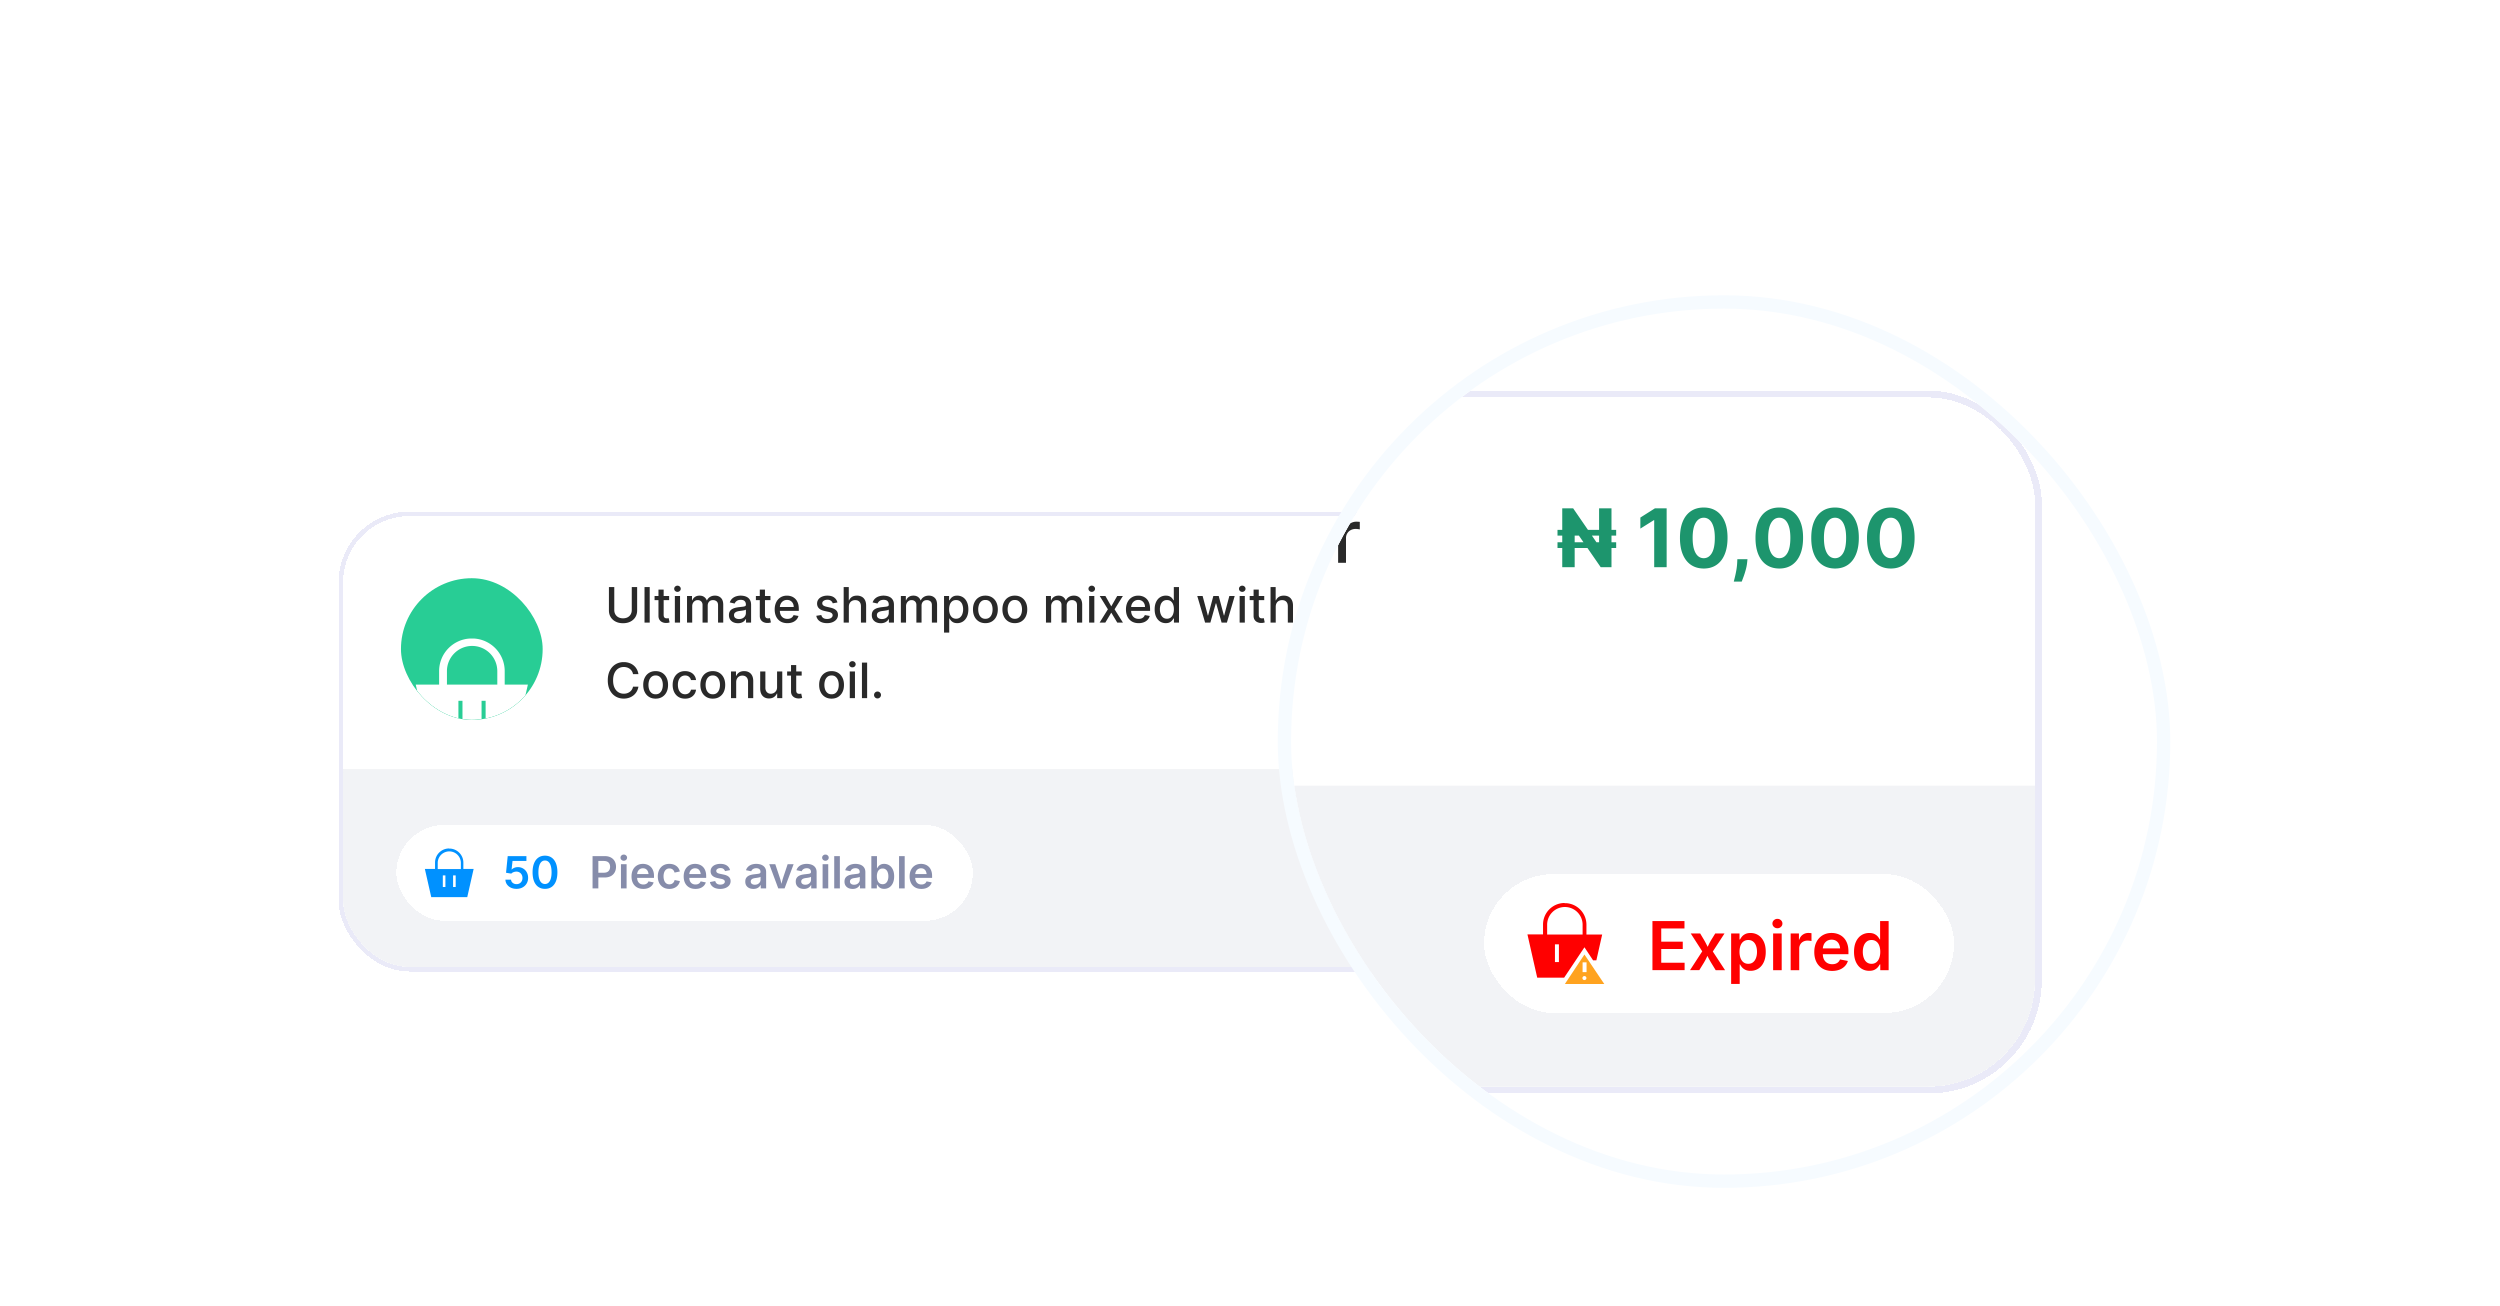 <svg xmlns="http://www.w3.org/2000/svg" width="563" height="294" fill="none"><g filter="url(#a)"><g clip-path="url(#b)"><path fill="#fff" d="M76.75 95.714h354v58h-354z"/><path stroke="#F3F3F3" d="M76.75 95.714h354v58h-354z"/><g clip-path="url(#c)" filter="url(#d)"><g clip-path="url(#e)"><rect width="31.91" height="31.91" x="90.297" y="108.214" fill="#28CD95" rx="15.955"/><g filter="url(#f)"><mask id="g" width="27" height="26" x="92.875" y="115.997" fill="#000" maskUnits="userSpaceOnUse"><path fill="#fff" d="M92.875 115.997h27v26h-27z"/><path d="M113.46 127.377v-3.241a7.151 7.151 0 0 0-6.716-7.139h-.939c-3.758.235-6.717 3.335-6.717 7.139v3.241h-5.213l3.24 14.325h18.271l3.241-14.325h-5.167zm-13.01-3.241a5.874 5.874 0 0 1 5.871-5.871 5.873 5.873 0 0 1 5.871 5.871v3.241H100.45v-3.241zm3.899 12.352h-1.315v-5.871h1.315v5.871zm5.213 0h-1.315v-5.871h1.315v5.871z"/></mask><path fill="#fff" d="M113.46 127.377v-3.241a7.151 7.151 0 0 0-6.716-7.139h-.939c-3.758.235-6.717 3.335-6.717 7.139v3.241h-5.213l3.24 14.325h18.271l3.241-14.325h-5.167zm-13.01-3.241a5.874 5.874 0 0 1 5.871-5.871 5.873 5.873 0 0 1 5.871 5.871v3.241H100.45v-3.241zm3.899 12.352h-1.315v-5.871h1.315v5.871zm5.213 0h-1.315v-5.871h1.315v5.871z"/><path fill="#fff" d="M113.46 127.377h-.2v.2h.2v-.2zm-6.716-10.38.012-.2h-.012v.2zm-.939 0v-.2h-.013l.013.2zm-6.717 10.38v.2h.2v-.2h-.2zm-5.213 0v-.2h-.25l.055.244.195-.044zm3.24 14.325-.194.044.035.156h.16v-.2zm18.271 0v.2h.16l.035-.156-.195-.044zm3.241-14.325.195.044.055-.244h-.25v.2zm-6.435 0v.2h.2v-.2h-.2zm-11.742 0h-.2v.2h.2v-.2zm3.899 9.111v.2h.2v-.2h-.2zm-1.315 0h-.2v.2h.2v-.2zm0-5.871v-.2h-.2v.2h.2zm1.315 0h.2v-.2h-.2v.2zm5.213 5.871v.2h.2v-.2h-.2zm-1.315 0h-.2v.2h.2v-.2zm0-5.871v-.2h-.2v.2h.2zm1.315 0h.2v-.2h-.2v.2zm4.098-3.24v-3.241h-.4v3.241h.4zm0-3.241c0-3.911-3.042-7.097-6.904-7.339l-.025.4a6.95 6.95 0 0 1 6.529 6.939h.4zm-6.916-7.339h-.141v.4h.141v-.4zm-.141 0h-.047v.4h.047v-.4zm-.047 0h-.141v.4h.141v-.4zm-.141 0h-.141v.4h.141v-.4zm-.141 0h-.141v.4h.141v-.4zm-.141 0h-.141v.4h.141v-.4zm-.141 0h-.046v.4h.046v-.4zm-.046 0h-.141v.4h.141v-.4zm-.154 0c-3.862.242-6.904 3.428-6.904 7.339h.4a6.95 6.95 0 0 1 6.529-6.939l-.025-.4zm-6.904 7.339v3.241h.4v-3.241h-.4zm.2 3.041h-5.213v.4h5.213v-.4zm-5.408.244 3.24 14.325.39-.088-3.24-14.325-.39.088zm3.436 14.481h18.27v-.4h-18.27v.4zm18.465-.156 3.241-14.325-.39-.088-3.241 14.325.39.088zm3.046-14.569h-5.167v.4h5.167v-.4zm-17.977-3.041a5.674 5.674 0 0 1 5.671-5.671v-.4a6.073 6.073 0 0 0-6.071 6.071h.4zm5.671-5.671a5.673 5.673 0 0 1 5.671 5.671h.4a6.073 6.073 0 0 0-6.071-6.071v.4zm5.671 5.671v3.241h.4v-3.241h-.4zm.2 3.041H100.45v.4h11.742v-.4zm-11.542.2v-3.241h-.4v3.241h.4zm3.699 8.911h-1.315v.4h1.315v-.4zm-1.115.2v-5.871h-.4v5.871h.4zm-.2-5.671h1.315v-.4h-1.315v.4zm1.115-.2v5.871h.4v-5.871h-.4zm5.413 5.671h-1.315v.4h1.315v-.4zm-1.115.2v-5.871h-.4v5.871h.4zm-.2-5.671h1.315v-.4h-1.315v.4zm1.115-.2v5.871h.4v-5.871h-.4z" mask="url(#g)"/></g></g></g><path fill="#292929" d="M142.273 112.214h1.211v5.262c0 .56-.131 1.056-.394 1.488-.263.43-.633.769-1.11 1.016-.476.245-1.035.367-1.675.367-.638 0-1.196-.122-1.672-.367a2.752 2.752 0 0 1-1.11-1.016c-.263-.432-.394-.928-.394-1.488v-5.262h1.207v5.164c0 .362.079.684.238.965.162.282.39.503.684.664.294.159.643.239 1.047.239.406 0 .756-.08 1.05-.239.297-.161.524-.382.68-.664.159-.281.238-.603.238-.965v-5.164zm4.04 0v8h-1.167v-8h1.167zm4.373 2v.938h-3.278v-.938h3.278zm-2.399-1.437h1.168v5.676c0 .226.034.397.102.511a.531.531 0 0 0 .261.231c.11.039.228.058.356.058.094 0 .176-.006.246-.019l.164-.031.211.964a2.296 2.296 0 0 1-.758.125 2.035 2.035 0 0 1-.859-.164 1.466 1.466 0 0 1-.645-.531c-.164-.239-.246-.54-.246-.902v-5.918zm3.691 7.437v-6h1.168v6h-1.168zm.589-6.925a.74.74 0 0 1-.523-.204.661.661 0 0 1-.215-.492c0-.192.072-.357.215-.492a.734.734 0 0 1 .523-.207.72.72 0 0 1 .52.207c.146.135.219.3.219.492 0 .19-.073.354-.219.492a.726.726 0 0 1-.52.204zm2.15 6.925v-6h1.121v.977h.074c.125-.331.33-.589.613-.774.284-.187.624-.281 1.02-.281.401 0 .737.094 1.008.281.273.188.475.446.605.774h.063a1.69 1.69 0 0 1 .683-.766c.313-.192.685-.289 1.117-.289.545 0 .989.171 1.333.512.346.341.519.855.519 1.543v4.023h-1.168V116.3c0-.406-.111-.7-.332-.883a1.209 1.209 0 0 0-.793-.273c-.38 0-.676.117-.887.352-.211.231-.316.53-.316.894v3.824h-1.164v-3.988c0-.325-.102-.587-.305-.785-.203-.198-.467-.297-.793-.297-.221 0-.426.059-.613.176a1.284 1.284 0 0 0-.449.48 1.472 1.472 0 0 0-.168.715v3.699h-1.168zm11.468.133c-.381 0-.724-.07-1.032-.211a1.737 1.737 0 0 1-.73-.621c-.177-.271-.266-.603-.266-.996 0-.338.065-.617.196-.836.13-.219.306-.392.527-.519.221-.128.469-.224.742-.289.274-.066.552-.115.836-.149l.875-.101c.224-.029.387-.075.488-.137.102-.063.153-.164.153-.305v-.027c0-.341-.097-.606-.289-.793-.191-.188-.474-.281-.852-.281-.393 0-.703.087-.93.261a1.407 1.407 0 0 0-.465.574l-1.097-.25c.13-.364.32-.658.57-.882.253-.227.543-.391.871-.493a3.404 3.404 0 0 1 1.035-.156c.24 0 .494.029.762.086.271.055.524.156.758.305.237.148.431.361.582.637.151.273.227.628.227 1.066v3.984h-1.141v-.82h-.047a1.66 1.66 0 0 1-.34.445 1.814 1.814 0 0 1-.582.364 2.265 2.265 0 0 1-.851.144zm.253-.937c.323 0 .599-.064.829-.192a1.34 1.34 0 0 0 .527-.5 1.3 1.3 0 0 0 .184-.668v-.773a.604.604 0 0 1-.243.117 3.704 3.704 0 0 1-.402.09l-.441.066-.36.047a2.913 2.913 0 0 0-.621.145 1.054 1.054 0 0 0-.445.293c-.11.125-.164.291-.164.5 0 .289.107.507.32.656.214.146.486.219.816.219zm7.064-5.196v.938h-3.277v-.938h3.277zm-2.398-1.437h1.167v5.676c0 .226.034.397.102.511a.533.533 0 0 0 .262.231c.109.039.228.058.355.058.094 0 .176-.006.246-.019l.164-.031.211.964a2.293 2.293 0 0 1-.757.125 2.04 2.04 0 0 1-.86-.164 1.469 1.469 0 0 1-.644-.531c-.164-.239-.246-.54-.246-.902v-5.918zm6.211 7.558c-.591 0-1.1-.126-1.527-.378a2.574 2.574 0 0 1-.984-1.075c-.229-.463-.344-1.006-.344-1.629 0-.614.115-1.156.344-1.625.231-.468.554-.834.968-1.097.417-.263.904-.395 1.461-.395.339 0 .667.056.985.168.317.112.603.288.855.528.253.239.452.55.598.933.146.38.219.843.219 1.387v.414h-4.77v-.875h3.625c0-.307-.062-.58-.187-.816a1.415 1.415 0 0 0-.528-.567 1.474 1.474 0 0 0-.789-.207c-.328 0-.614.081-.859.242a1.63 1.63 0 0 0-.563.625c-.13.255-.195.533-.195.832v.684c0 .401.07.742.211 1.023.143.282.342.496.598.645.255.146.553.219.894.219.222 0 .423-.032.606-.094a1.25 1.25 0 0 0 .777-.762l1.105.199a1.997 1.997 0 0 1-.476.856 2.31 2.31 0 0 1-.856.566c-.341.133-.73.199-1.168.199zm11.278-4.656-1.059.188a1.226 1.226 0 0 0-.211-.387 1.045 1.045 0 0 0-.383-.301 1.385 1.385 0 0 0-.605-.117c-.331 0-.607.074-.828.223-.222.146-.332.334-.332.566 0 .201.074.362.222.484.149.123.388.223.719.301l.953.219c.552.128.964.324 1.235.59.271.265.406.611.406 1.035 0 .359-.104.68-.313.961-.205.279-.493.497-.863.656-.367.159-.793.238-1.277.238-.672 0-1.22-.143-1.645-.429-.424-.289-.685-.699-.781-1.231l1.129-.172c.07.295.215.517.434.668.218.149.503.223.855.223.383 0 .689-.079.918-.238.229-.162.344-.358.344-.59a.616.616 0 0 0-.211-.473c-.138-.127-.35-.224-.637-.289l-1.016-.222c-.559-.128-.973-.331-1.242-.61-.265-.278-.398-.631-.398-1.058 0-.355.099-.664.297-.93.198-.266.471-.473.82-.621a2.995 2.995 0 0 1 1.199-.227c.649 0 1.159.141 1.531.422.373.279.619.652.739 1.121zm2.569.973v3.562h-1.168v-8h1.152v2.977h.075c.14-.323.355-.58.644-.77.289-.19.667-.285 1.133-.285a2.2 2.2 0 0 1 1.078.254c.31.169.55.422.719.758.172.333.258.75.258 1.25v3.816h-1.168v-3.675c0-.441-.114-.782-.34-1.024-.227-.245-.542-.367-.945-.367-.276 0-.524.059-.743.176a1.267 1.267 0 0 0-.511.515c-.123.224-.184.495-.184.813zm7.195 3.695c-.38 0-.724-.07-1.031-.211a1.73 1.73 0 0 1-.73-.621c-.177-.271-.266-.603-.266-.996 0-.338.065-.617.195-.836.131-.219.306-.392.528-.519.221-.128.468-.224.742-.289.273-.066.552-.115.836-.149l.875-.101c.224-.029.387-.075.488-.137.102-.063.152-.164.152-.305v-.027c0-.341-.096-.606-.289-.793-.19-.188-.474-.281-.851-.281-.393 0-.703.087-.93.261a1.407 1.407 0 0 0-.465.574l-1.097-.25c.13-.364.32-.658.57-.882.253-.227.543-.391.871-.493a3.404 3.404 0 0 1 1.035-.156c.24 0 .494.029.762.086.271.055.523.156.758.305.237.148.431.361.582.637.151.273.226.628.226 1.066v3.984h-1.14v-.82h-.047a1.66 1.66 0 0 1-.34.445 1.814 1.814 0 0 1-.582.364 2.267 2.267 0 0 1-.852.144zm.254-.937c.323 0 .599-.064.828-.192.232-.127.408-.294.528-.5a1.3 1.3 0 0 0 .183-.668v-.773a.591.591 0 0 1-.242.117 3.704 3.704 0 0 1-.402.09l-.442.066-.359.047a2.899 2.899 0 0 0-.621.145 1.054 1.054 0 0 0-.445.293c-.11.125-.164.291-.164.5 0 .289.106.507.32.656.213.146.486.219.816.219zm4.263.804v-6h1.121v.977h.074c.125-.331.33-.589.614-.774.283-.187.623-.281 1.019-.281.401 0 .737.094 1.008.281.273.188.475.446.605.774h.063c.143-.32.371-.576.684-.766.312-.192.684-.289 1.117-.289.544 0 .988.171 1.332.512.346.341.519.855.519 1.543v4.023h-1.168V116.3c0-.406-.11-.7-.332-.883a1.207 1.207 0 0 0-.793-.273c-.38 0-.675.117-.886.352-.211.231-.317.53-.317.894v3.824h-1.164v-3.988c0-.325-.101-.587-.305-.785-.203-.198-.467-.297-.793-.297-.221 0-.425.059-.613.176a1.292 1.292 0 0 0-.449.48 1.472 1.472 0 0 0-.168.715v3.699h-1.168zm9.722 2.25v-8.25h1.14v.973h.098c.068-.125.165-.27.293-.434a1.66 1.66 0 0 1 .531-.429c.227-.125.526-.188.899-.188.484 0 .916.123 1.297.367.38.245.678.598.894 1.059.219.461.328 1.016.328 1.664 0 .649-.108 1.205-.324 1.668-.216.461-.513.816-.891 1.066a2.3 2.3 0 0 1-1.293.372c-.364 0-.662-.062-.894-.184a1.688 1.688 0 0 1-.539-.43 3.28 3.28 0 0 1-.301-.437h-.07v3.183h-1.168zm1.144-5.25c0 .422.061.792.184 1.11.122.317.299.566.531.746.232.177.516.265.852.265.349 0 .64-.092.875-.277a1.72 1.72 0 0 0 .531-.762 3.02 3.02 0 0 0 .183-1.082 2.98 2.98 0 0 0-.179-1.066 1.63 1.63 0 0 0-.531-.746c-.235-.182-.528-.274-.879-.274-.339 0-.625.088-.86.262a1.608 1.608 0 0 0-.527.731c-.12.312-.18.677-.18 1.093zm8.172 3.121c-.562 0-1.053-.128-1.473-.386a2.614 2.614 0 0 1-.976-1.082c-.232-.464-.348-1.006-.348-1.625 0-.623.116-1.167.348-1.633.232-.466.557-.828.976-1.086.42-.258.911-.387 1.473-.387.563 0 1.053.129 1.473.387a2.6 2.6 0 0 1 .976 1.086c.232.466.348 1.01.348 1.633 0 .619-.116 1.161-.348 1.625a2.607 2.607 0 0 1-.976 1.082c-.42.258-.91.386-1.473.386zm.004-.98c.365 0 .667-.096.906-.289.24-.193.417-.449.532-.77.117-.32.175-.673.175-1.058 0-.383-.058-.735-.175-1.055a1.716 1.716 0 0 0-.532-.777c-.239-.196-.541-.293-.906-.293-.367 0-.672.097-.914.293-.24.195-.418.454-.535.777a3.1 3.1 0 0 0-.172 1.055c0 .385.057.738.172 1.058.117.321.295.577.535.77.242.193.547.289.914.289zm6.624.98c-.562 0-1.053-.128-1.473-.386a2.614 2.614 0 0 1-.976-1.082c-.232-.464-.348-1.006-.348-1.625 0-.623.116-1.167.348-1.633.232-.466.557-.828.976-1.086.42-.258.911-.387 1.473-.387.563 0 1.053.129 1.473.387.419.258.744.62.976 1.086.232.466.348 1.01.348 1.633 0 .619-.116 1.161-.348 1.625a2.614 2.614 0 0 1-.976 1.082c-.42.258-.91.386-1.473.386zm.004-.98c.365 0 .667-.096.906-.289.24-.193.417-.449.531-.77.118-.32.176-.673.176-1.058a3.03 3.03 0 0 0-.176-1.055 1.707 1.707 0 0 0-.531-.777c-.239-.196-.541-.293-.906-.293-.367 0-.672.097-.914.293-.24.195-.418.454-.535.777a3.1 3.1 0 0 0-.172 1.055c0 .385.057.738.172 1.058.117.321.295.577.535.77.242.193.547.289.914.289zm7.008.859v-6h1.121v.977h.074a1.55 1.55 0 0 1 .613-.774c.284-.187.624-.281 1.02-.281.401 0 .737.094 1.008.281.273.188.475.446.605.774h.063a1.69 1.69 0 0 1 .683-.766c.313-.192.685-.289 1.117-.289.545 0 .989.171 1.332.512.347.341.52.855.52 1.543v4.023h-1.168V116.3c0-.406-.111-.7-.332-.883a1.209 1.209 0 0 0-.793-.273c-.38 0-.676.117-.887.352-.211.231-.316.53-.316.894v3.824h-1.164v-3.988c0-.325-.102-.587-.305-.785-.203-.198-.467-.297-.793-.297-.221 0-.426.059-.613.176a1.284 1.284 0 0 0-.449.48 1.472 1.472 0 0 0-.168.715v3.699h-1.168zm9.721 0v-6h1.168v6h-1.168zm.59-6.925a.74.74 0 0 1-.523-.204.661.661 0 0 1-.215-.492c0-.192.072-.357.215-.492a.734.734 0 0 1 .523-.207c.203 0 .377.069.52.207.146.135.219.3.219.492 0 .19-.073.354-.219.492a.728.728 0 0 1-.52.204zm3.072.925 1.324 2.336 1.336-2.336h1.277l-1.871 3 1.887 3h-1.278l-1.351-2.242-1.348 2.242h-1.281l1.867-3-1.844-3h1.282zm7.486 6.121c-.591 0-1.1-.126-1.527-.378a2.576 2.576 0 0 1-.985-1.075c-.229-.463-.344-1.006-.344-1.629 0-.614.115-1.156.344-1.625.232-.468.555-.834.969-1.097.417-.263.904-.395 1.461-.395.338 0 .667.056.984.168.318.112.603.288.856.528.252.239.452.55.597.933.146.38.219.843.219 1.387v.414h-4.769v-.875h3.625c0-.307-.063-.58-.188-.816a1.42 1.42 0 0 0-1.316-.774c-.328 0-.615.081-.86.242a1.627 1.627 0 0 0-.562.625c-.13.255-.196.533-.196.832v.684c0 .401.071.742.211 1.023.144.282.343.496.598.645.255.146.553.219.895.219.221 0 .423-.032.605-.094a1.249 1.249 0 0 0 .777-.762l1.106.199a2 2 0 0 1-.477.856 2.298 2.298 0 0 1-.855.566 3.2 3.2 0 0 1-1.168.199zm6.116-.003c-.484 0-.917-.124-1.297-.372-.377-.25-.674-.605-.89-1.066-.214-.463-.321-1.019-.321-1.668 0-.648.108-1.203.325-1.664.218-.461.518-.814.898-1.059.38-.244.811-.367 1.293-.367.372 0 .672.063.898.188.23.122.407.265.532.429.127.164.226.309.296.434h.071v-2.973h1.168v8h-1.141v-.933h-.098c-.07.127-.171.273-.304.437-.13.164-.31.308-.539.43-.229.122-.526.184-.891.184zm.258-.997c.336 0 .62-.088.851-.265.235-.18.412-.429.532-.746a3.09 3.09 0 0 0 .183-1.11c0-.416-.06-.781-.179-1.093a1.61 1.61 0 0 0-.528-.731c-.231-.174-.518-.262-.859-.262-.352 0-.645.092-.879.274a1.674 1.674 0 0 0-.531.746 3.048 3.048 0 0 0-.176 1.066c0 .401.06.762.18 1.082.119.321.297.575.531.762.237.185.529.277.875.277zm8.594.879-1.766-6h1.207l1.176 4.407h.058l1.18-4.407h1.207l1.172 4.387h.059l1.168-4.387h1.207l-1.762 6h-1.191l-1.219-4.332h-.09l-1.219 4.332h-1.187zm7.776 0v-6h1.168v6h-1.168zm.59-6.925a.743.743 0 0 1-.524-.204.66.66 0 0 1-.214-.492c0-.192.071-.357.214-.492a.737.737 0 0 1 .524-.207.72.72 0 0 1 .519.207c.146.135.219.3.219.492 0 .19-.073.354-.219.492a.726.726 0 0 1-.519.204zm4.95.925v.938h-3.277v-.938h3.277zm-2.398-1.437h1.168v5.676c0 .226.033.397.101.511a.533.533 0 0 0 .262.231c.109.039.228.058.355.058.094 0 .176-.006.246-.019l.165-.031.21.964a2.293 2.293 0 0 1-.757.125 2.04 2.04 0 0 1-.86-.164 1.469 1.469 0 0 1-.644-.531c-.164-.239-.246-.54-.246-.902v-5.918zm4.987 3.875v3.562h-1.168v-8h1.152v2.977h.075c.14-.323.355-.58.644-.77.289-.19.667-.285 1.133-.285.411 0 .771.085 1.078.254.31.169.549.422.719.758.172.333.258.75.258 1.25v3.816h-1.168v-3.675c0-.441-.114-.782-.34-1.024-.227-.245-.542-.367-.946-.367-.276 0-.523.059-.742.176a1.267 1.267 0 0 0-.511.515c-.123.224-.184.495-.184.813zm-143.521 15.164h-1.218a1.865 1.865 0 0 0-.731-1.191 1.995 1.995 0 0 0-.621-.313 2.43 2.43 0 0 0-.723-.105c-.46 0-.873.115-1.238.347-.362.232-.648.572-.859 1.02-.209.448-.313.995-.313 1.64 0 .651.104 1.201.313 1.649.211.448.499.786.863 1.015.365.23.775.344 1.231.344.252 0 .492-.034.718-.101.229-.071.437-.174.621-.309a1.879 1.879 0 0 0 .739-1.176l1.218.004a3.275 3.275 0 0 1-.378 1.086 3.02 3.02 0 0 1-.715.852 3.23 3.23 0 0 1-.992.55 3.654 3.654 0 0 1-1.219.196c-.693 0-1.31-.164-1.852-.492-.541-.331-.969-.804-1.281-1.418-.31-.615-.465-1.348-.465-2.2 0-.854.156-1.587.469-2.199.312-.614.739-1.086 1.281-1.414.542-.331 1.158-.496 1.848-.496.424 0 .82.061 1.187.184a3.1 3.1 0 0 1 .996.531c.295.232.538.515.731.851.193.334.323.715.39 1.145zm3.878 5.519c-.562 0-1.053-.128-1.472-.386a2.61 2.61 0 0 1-.977-1.082c-.232-.464-.348-1.006-.348-1.625 0-.623.116-1.167.348-1.633.232-.466.557-.828.977-1.086.419-.258.91-.387 1.472-.387.563 0 1.054.129 1.473.387.419.258.745.62.977 1.086.231.466.347 1.01.347 1.633 0 .619-.116 1.161-.347 1.625a2.616 2.616 0 0 1-.977 1.082c-.419.258-.91.386-1.473.386zm.004-.98c.365 0 .667-.096.907-.289a1.7 1.7 0 0 0 .531-.77c.117-.32.176-.673.176-1.058 0-.383-.059-.735-.176-1.055a1.722 1.722 0 0 0-.531-.777c-.24-.196-.542-.293-.907-.293-.367 0-.672.097-.914.293a1.745 1.745 0 0 0-.535.777 3.1 3.1 0 0 0-.172 1.055c0 .385.057.738.172 1.058.117.321.296.577.535.77.242.193.547.289.914.289zm6.624.98c-.58 0-1.08-.131-1.5-.394a2.621 2.621 0 0 1-.961-1.098c-.224-.466-.336-1-.336-1.601 0-.61.115-1.147.344-1.614.229-.468.552-.834.969-1.097.417-.263.907-.395 1.473-.395.455 0 .862.085 1.218.254a2.13 2.13 0 0 1 1.258 1.762h-1.137a1.36 1.36 0 0 0-.429-.727c-.222-.203-.518-.304-.891-.304-.325 0-.611.086-.855.257-.243.17-.431.412-.567.727-.135.312-.203.682-.203 1.109 0 .438.067.815.199 1.133.133.318.321.564.563.738.245.175.532.262.863.262.221 0 .422-.04.602-.121.182-.083.334-.202.457-.355.125-.154.212-.339.261-.555h1.137a2.213 2.213 0 0 1-.379 1.039 2.182 2.182 0 0 1-.847.719c-.352.174-.765.261-1.239.261zm6.242 0c-.563 0-1.054-.128-1.473-.386a2.616 2.616 0 0 1-.977-1.082c-.231-.464-.347-1.006-.347-1.625 0-.623.116-1.167.347-1.633.232-.466.558-.828.977-1.086.419-.258.91-.387 1.473-.387.562 0 1.053.129 1.472.387.419.258.745.62.977 1.086.231.466.347 1.01.347 1.633 0 .619-.116 1.161-.347 1.625a2.616 2.616 0 0 1-.977 1.082c-.419.258-.91.386-1.472.386zm.003-.98c.365 0 .667-.096.907-.289a1.7 1.7 0 0 0 .531-.77c.117-.32.176-.673.176-1.058 0-.383-.059-.735-.176-1.055a1.722 1.722 0 0 0-.531-.777c-.24-.196-.542-.293-.907-.293-.367 0-.671.097-.914.293a1.745 1.745 0 0 0-.535.777c-.114.32-.172.672-.172 1.055 0 .385.058.738.172 1.058.117.321.296.577.535.77.243.193.547.289.914.289zm5.265-2.703v3.562h-1.168v-6h1.121v.977h.074c.138-.318.355-.573.649-.766.297-.192.67-.289 1.121-.289.409 0 .767.086 1.074.258.307.169.546.422.715.758.169.336.254.751.254 1.246v3.816h-1.168v-3.675c0-.435-.113-.775-.34-1.02-.226-.247-.538-.371-.933-.371-.271 0-.512.059-.723.176a1.264 1.264 0 0 0-.496.515c-.12.224-.18.495-.18.813zm9.207 1.074v-3.512h1.172v6h-1.148v-1.039h-.063a1.864 1.864 0 0 1-.664.801c-.302.211-.678.316-1.129.316-.385 0-.726-.084-1.023-.253a1.787 1.787 0 0 1-.696-.762c-.166-.336-.25-.751-.25-1.246v-3.817h1.168v3.676c0 .409.114.735.34.977.227.242.521.363.883.363.219 0 .436-.055.652-.164.219-.109.4-.275.543-.496.146-.222.218-.503.215-.844zm5.542-3.512v.938h-3.277v-.938h3.277zm-2.398-1.437h1.168v5.676c0 .226.033.397.101.511a.533.533 0 0 0 .262.231c.109.039.228.058.355.058.094 0 .176-.006.246-.019l.165-.031.21.964a2.293 2.293 0 0 1-.757.125 2.04 2.04 0 0 1-.86-.164 1.469 1.469 0 0 1-.644-.531c-.164-.239-.246-.54-.246-.902v-5.918zm9.129 7.558c-.563 0-1.054-.128-1.473-.386a2.616 2.616 0 0 1-.977-1.082c-.231-.464-.347-1.006-.347-1.625 0-.623.116-1.167.347-1.633.232-.466.558-.828.977-1.086.419-.258.91-.387 1.473-.387.562 0 1.053.129 1.472.387.419.258.745.62.977 1.086.232.466.347 1.01.347 1.633 0 .619-.115 1.161-.347 1.625a2.616 2.616 0 0 1-.977 1.082c-.419.258-.91.386-1.472.386zm.003-.98c.365 0 .667-.096.907-.289a1.7 1.7 0 0 0 .531-.77c.117-.32.176-.673.176-1.058 0-.383-.059-.735-.176-1.055a1.722 1.722 0 0 0-.531-.777c-.24-.196-.542-.293-.907-.293-.367 0-.671.097-.914.293a1.745 1.745 0 0 0-.535.777c-.114.32-.172.672-.172 1.055 0 .385.058.738.172 1.058.117.321.296.577.535.77.243.193.547.289.914.289zm4.097.859v-6h1.168v6h-1.168zm.59-6.925a.739.739 0 0 1-.523-.204.658.658 0 0 1-.215-.492.65.65 0 0 1 .215-.492.733.733 0 0 1 .523-.207c.203 0 .376.069.52.207a.65.65 0 0 1 .218.492c0 .19-.073.354-.218.492a.73.73 0 0 1-.52.204zm3.317-1.075v8h-1.168v-8h1.168zm2.341 8.075a.76.76 0 0 1-.551-.227.76.76 0 0 1-.23-.555c0-.213.077-.396.23-.547a.756.756 0 0 1 .551-.23c.214 0 .397.077.551.23.154.151.23.334.23.547a.744.744 0 0 1-.109.395.804.804 0 0 1-.281.281.75.75 0 0 1-.391.106z"/><path fill="#1D956D" d="M330.135 115.675v.852h-8.693v-.852h8.693zm0 1.84v.853h-8.693v-.853h8.693zm-.695-5.028v8.727h-1.593l-3.793-5.493h-.068v5.493h-1.841v-8.727h1.615l3.771 5.489h.073v-5.489h1.836zm4.245 7.193v-1.453l3.643-5.74h1.253v2.011h-.742l-2.296 3.635v.069h5.177v1.478h-7.035zm4.189 1.534v-1.977l.034-.643v-6.107h1.73v8.727h-1.764zm7.497.192c-.733-.003-1.363-.183-1.892-.541-.525-.358-.93-.876-1.214-1.555-.281-.679-.421-1.496-.418-2.451 0-.951.141-1.763.422-2.433.284-.67.689-1.18 1.215-1.53.528-.352 1.157-.528 1.887-.528.731 0 1.358.176 1.884.528.528.352.935.864 1.219 1.534.284.668.424 1.478.422 2.429 0 .958-.142 1.776-.427 2.455-.281.679-.684 1.197-1.21 1.555-.525.358-1.155.537-1.888.537zm0-1.53c.5 0 .9-.251 1.198-.754.298-.503.446-1.257.443-2.263 0-.662-.068-1.213-.204-1.653-.134-.441-.324-.771-.571-.993a1.246 1.246 0 0 0-.866-.332c-.497 0-.894.248-1.193.745-.298.497-.449 1.242-.451 2.233 0 .671.066 1.23.2 1.679.136.446.328.781.575 1.006.247.221.537.332.869.332zm8.262 1.53c-.733-.003-1.363-.183-1.892-.541-.525-.358-.93-.876-1.214-1.555-.282-.679-.421-1.496-.418-2.451 0-.951.141-1.763.422-2.433.284-.67.689-1.18 1.214-1.53.529-.352 1.158-.528 1.888-.528s1.358.176 1.884.528c.528.352.934.864 1.218 1.534.285.668.425 1.478.422 2.429 0 .958-.142 1.776-.426 2.455-.281.679-.684 1.197-1.21 1.555-.526.358-1.155.537-1.888.537zm0-1.53c.5 0 .899-.251 1.198-.754.298-.503.446-1.257.443-2.263 0-.662-.068-1.213-.205-1.653-.133-.441-.324-.771-.571-.993a1.241 1.241 0 0 0-.865-.332c-.497 0-.895.248-1.193.745-.298.497-.449 1.242-.452 2.233 0 .671.067 1.23.201 1.679.136.446.328.781.575 1.006.247.221.537.332.869.332zm6.479.145-.047.469a6.455 6.455 0 0 1-.213 1.121c-.103.375-.211.714-.324 1.018a32.9 32.9 0 0 1-.269.716h-1.176c.043-.168.101-.402.175-.703.074-.298.143-.634.209-1.006.065-.372.106-.751.123-1.138l.022-.477h1.5zm4.713 1.385c-.733-.003-1.364-.183-1.892-.541-.526-.358-.931-.876-1.215-1.555-.281-.679-.42-1.496-.418-2.451 0-.951.141-1.763.422-2.433.284-.67.689-1.18 1.215-1.53.528-.352 1.157-.528 1.888-.528.73 0 1.358.176 1.883.528.529.352.935.864 1.219 1.534.284.668.425 1.478.422 2.429 0 .958-.142 1.776-.426 2.455-.282.679-.685 1.197-1.211 1.555-.525.358-1.154.537-1.887.537zm0-1.53c.5 0 .899-.251 1.197-.754.298-.503.446-1.257.443-2.263 0-.662-.068-1.213-.204-1.653-.134-.441-.324-.771-.571-.993a1.245 1.245 0 0 0-.865-.332c-.498 0-.895.248-1.194.745-.298.497-.448 1.242-.451 2.233 0 .671.066 1.23.2 1.679.136.446.328.781.575 1.006.247.221.537.332.87.332zm8.261 1.53c-.733-.003-1.363-.183-1.892-.541-.525-.358-.93-.876-1.214-1.555-.281-.679-.421-1.496-.418-2.451 0-.951.141-1.763.422-2.433.284-.67.689-1.18 1.215-1.53.528-.352 1.157-.528 1.887-.528s1.358.176 1.884.528c.528.352.934.864 1.219 1.534.284.668.424 1.478.421 2.429 0 .958-.142 1.776-.426 2.455-.281.679-.684 1.197-1.21 1.555-.525.358-1.155.537-1.888.537zm0-1.53c.5 0 .899-.251 1.198-.754.298-.503.446-1.257.443-2.263 0-.662-.068-1.213-.205-1.653-.133-.441-.323-.771-.571-.993a1.241 1.241 0 0 0-.865-.332c-.497 0-.895.248-1.193.745-.298.497-.449 1.242-.452 2.233 0 .671.067 1.23.201 1.679.136.446.328.781.575 1.006.247.221.537.332.869.332zm8.262 1.53c-.733-.003-1.364-.183-1.892-.541-.526-.358-.93-.876-1.215-1.555-.281-.679-.42-1.496-.417-2.451 0-.951.14-1.763.422-2.433.284-.67.689-1.18 1.214-1.53.529-.352 1.158-.528 1.888-.528s1.358.176 1.884.528c.528.352.934.864 1.218 1.534.284.668.425 1.478.422 2.429 0 .958-.142 1.776-.426 2.455-.281.679-.685 1.197-1.21 1.555-.526.358-1.155.537-1.888.537zm0-1.53c.5 0 .899-.251 1.197-.754.299-.503.446-1.257.444-2.263 0-.662-.069-1.213-.205-1.653-.133-.441-.324-.771-.571-.993a1.243 1.243 0 0 0-.865-.332c-.497 0-.895.248-1.193.745-.298.497-.449 1.242-.452 2.233 0 .671.067 1.23.2 1.679.137.446.329.781.576 1.006.247.221.537.332.869.332zm6.478.145-.047.469a6.273 6.273 0 0 1-.213 1.121c-.102.375-.21.714-.323 1.018a32.9 32.9 0 0 1-.269.716h-1.176c.043-.168.101-.402.175-.703.074-.298.143-.634.208-1.006.066-.372.107-.751.124-1.138l.021-.477h1.5zm4.713 1.385c-.733-.003-1.363-.183-1.892-.541-.525-.358-.93-.876-1.214-1.555-.281-.679-.421-1.496-.418-2.451 0-.951.141-1.763.422-2.433.284-.67.689-1.18 1.215-1.53.528-.352 1.157-.528 1.887-.528.731 0 1.358.176 1.884.528.528.352.935.864 1.219 1.534.284.668.424 1.478.422 2.429 0 .958-.142 1.776-.427 2.455-.281.679-.684 1.197-1.21 1.555-.525.358-1.155.537-1.888.537zm0-1.53c.5 0 .9-.251 1.198-.754.298-.503.446-1.257.443-2.263 0-.662-.068-1.213-.205-1.653-.133-.441-.323-.771-.571-.993a1.241 1.241 0 0 0-.865-.332c-.497 0-.894.248-1.193.745-.298.497-.449 1.242-.451 2.233 0 .671.066 1.23.2 1.679.136.446.328.781.575 1.006.247.221.537.332.869.332zm8.262 1.53c-.733-.003-1.363-.183-1.892-.541-.525-.358-.93-.876-1.214-1.555-.282-.679-.421-1.496-.418-2.451 0-.951.141-1.763.422-2.433.284-.67.689-1.18 1.214-1.53.529-.352 1.158-.528 1.888-.528s1.358.176 1.884.528c.528.352.934.864 1.218 1.534.285.668.425 1.478.422 2.429 0 .958-.142 1.776-.426 2.455-.281.679-.685 1.197-1.21 1.555-.526.358-1.155.537-1.888.537zm0-1.53c.5 0 .899-.251 1.198-.754.298-.503.446-1.257.443-2.263 0-.662-.068-1.213-.205-1.653-.133-.441-.324-.771-.571-.993a1.241 1.241 0 0 0-.865-.332c-.497 0-.895.248-1.193.745-.298.497-.449 1.242-.452 2.233 0 .671.067 1.23.201 1.679.136.446.328.781.575 1.006.247.221.537.332.869.332zm8.262 1.53c-.733-.003-1.364-.183-1.892-.541-.526-.358-.931-.876-1.215-1.555-.281-.679-.42-1.496-.417-2.451 0-.951.14-1.763.422-2.433.284-.67.689-1.18 1.214-1.53.528-.352 1.158-.528 1.888-.528s1.358.176 1.883.528c.529.352.935.864 1.219 1.534.284.668.425 1.478.422 2.429 0 .958-.142 1.776-.426 2.455-.281.679-.685 1.197-1.21 1.555-.526.358-1.155.537-1.888.537zm0-1.53c.5 0 .899-.251 1.197-.754.299-.503.446-1.257.443-2.263 0-.662-.068-1.213-.204-1.653-.134-.441-.324-.771-.571-.993a1.243 1.243 0 0 0-.865-.332c-.497 0-.895.248-1.193.745-.299.497-.449 1.242-.452 2.233 0 .671.067 1.23.2 1.679.137.446.328.781.576 1.006.247.221.536.332.869.332z"/><path fill="#F2F3F6" d="M77.25 153.214h353v44.571h-353z"/><g filter="url(#h)"><rect width="129.839" height="21.571" x="89.25" y="164.714" fill="#fff" rx="10.786" shape-rendering="crispEdges"/><g clip-path="url(#i)"><path fill="#0091FF" d="M104.349 174.635v-1.437a3.173 3.173 0 0 0-2.98-3.168h-.188c-.021 0-.042-.021-.083-.021h-.146a3.173 3.173 0 0 0-2.98 3.168v1.438H95.68l1.438 6.355h8.106l1.438-6.355h-2.313v.02zm-5.773-1.437a2.606 2.606 0 0 1 5.21 0v1.437h-5.21v-1.437zm1.73 5.48h-.584v-2.605h.584v2.605zm2.313 0h-.584v-2.605h.584v2.605z"/></g><path fill="#0091FF" d="M116.323 179.098c-.475 0-.898-.088-1.269-.264a2.28 2.28 0 0 1-.889-.737 1.912 1.912 0 0 1-.342-1.07h1.265a.997.997 0 0 0 .185.528c.114.149.262.268.445.356.185.085.387.127.605.127.261 0 .492-.059.694-.176.201-.12.359-.285.473-.493.114-.211.171-.454.171-.727 0-.277-.06-.523-.181-.738a1.285 1.285 0 0 0-.483-.503 1.35 1.35 0 0 0-.708-.185c-.221 0-.438.042-.649.127a1.31 1.31 0 0 0-.498.322l-1.182-.19.376-3.75h4.214v1.093h-3.13l-.21 1.934h.039c.137-.16.329-.29.576-.391.248-.104.518-.156.811-.156a2.241 2.241 0 0 1 2.119 1.445c.117.293.176.614.176.962 0 .482-.111.91-.332 1.284a2.381 2.381 0 0 1-.918.879c-.391.215-.843.323-1.358.323zm6.406 0c-.585 0-1.087-.147-1.503-.44-.417-.296-.736-.721-.957-1.274-.222-.557-.332-1.229-.332-2.017 0-.788.11-1.46.332-2.016.224-.557.543-.983.957-1.28.416-.296.918-.444 1.503-.444.59 0 1.093.148 1.509.444.417.297.736.723.957 1.28.222.556.332 1.228.332 2.016s-.11 1.46-.332 2.017c-.218.553-.535.978-.952 1.274-.417.293-.921.44-1.514.44zm.005-1.094c.316 0 .583-.103.801-.308.222-.208.389-.508.503-.898.117-.394.176-.871.176-1.431 0-.563-.059-1.041-.176-1.435-.114-.394-.281-.695-.503-.904a1.117 1.117 0 0 0-.801-.312c-.319 0-.589.104-.81.312-.218.209-.386.51-.503.904-.114.394-.171.872-.171 1.435 0 .56.057 1.037.171 1.431.114.39.281.69.503.898.221.205.491.308.81.308z"/><path fill="#868CAA" d="M133.443 179v-7.275h2.72c.557 0 1.025.104 1.406.312a2.1 2.1 0 0 1 .865.859c.195.362.293.774.293 1.236 0 .465-.1.879-.298 1.24a2.107 2.107 0 0 1-.869.855c-.385.208-.857.312-1.416.312h-1.802v-1.074h1.631c.328 0 .597-.057.805-.171.212-.114.367-.272.464-.474.101-.202.152-.431.152-.688a1.49 1.49 0 0 0-.152-.684 1.031 1.031 0 0 0-.464-.464c-.211-.11-.483-.166-.815-.166h-1.216V179h-1.304zm6.397 0v-5.459h1.269V179h-1.269zm.635-6.23a.741.741 0 0 1-.523-.206.651.651 0 0 1-.215-.488c0-.195.072-.36.215-.493a.74.74 0 0 1 .523-.205c.205 0 .379.068.522.205.147.133.22.298.22.493a.642.642 0 0 1-.22.488.727.727 0 0 1-.522.206zm4.394 6.342c-.55 0-1.024-.115-1.421-.346a2.343 2.343 0 0 1-.913-.977c-.211-.42-.317-.915-.317-1.484 0-.563.104-1.057.312-1.48.212-.423.51-.753.894-.991.387-.241.841-.361 1.362-.361.332 0 .648.053.947.161.303.107.57.273.801.498.235.224.417.511.547.859.134.345.2.757.2 1.236v.4h-4.463v-.864h3.833l-.595.254c0-.306-.048-.575-.142-.806a1.177 1.177 0 0 0-.425-.547c-.185-.13-.418-.195-.698-.195a1.229 1.229 0 0 0-1.162.727 1.725 1.725 0 0 0-.151.733v.595c0 .345.058.637.175.874.118.238.282.417.493.538.212.12.458.18.738.18.185 0 .353-.026.503-.078.153-.055.285-.135.395-.239.111-.108.194-.238.249-.391l1.167.239a1.881 1.881 0 0 1-.449.772 2.206 2.206 0 0 1-.796.513c-.316.12-.677.18-1.084.18zm5.874 0c-.53 0-.991-.117-1.382-.351a2.426 2.426 0 0 1-.908-.987c-.211-.423-.317-.914-.317-1.474 0-.567.106-1.061.317-1.485.215-.426.518-.756.908-.991.391-.234.852-.351 1.382-.351.303 0 .584.039.845.117.26.078.493.192.698.342.205.146.376.325.513.537.14.211.239.451.298.718l-1.187.249a1.438 1.438 0 0 0-.156-.381 1.034 1.034 0 0 0-.581-.484 1.25 1.25 0 0 0-.42-.068c-.296 0-.542.08-.737.239-.196.156-.342.37-.44.64a2.662 2.662 0 0 0-.146.913c0 .335.049.638.146.908.098.27.244.485.44.645.195.156.441.234.737.234.156 0 .298-.023.425-.068a1.117 1.117 0 0 0 .595-.503c.069-.121.119-.254.152-.401l1.186.249a2.143 2.143 0 0 1-.298.733 2.026 2.026 0 0 1-.517.552c-.205.149-.44.265-.703.346a2.821 2.821 0 0 1-.85.122zm5.874 0c-.55 0-1.024-.115-1.421-.346a2.343 2.343 0 0 1-.913-.977c-.211-.42-.317-.915-.317-1.484 0-.563.104-1.057.312-1.48.212-.423.51-.753.894-.991.387-.241.841-.361 1.362-.361.332 0 .648.053.947.161.303.107.57.273.801.498.235.224.417.511.547.859.134.345.2.757.2 1.236v.4h-4.463v-.864h3.833l-.595.254a2.11 2.11 0 0 0-.142-.806 1.177 1.177 0 0 0-.425-.547c-.185-.13-.418-.195-.698-.195a1.229 1.229 0 0 0-1.162.727 1.725 1.725 0 0 0-.151.733v.595c0 .345.058.637.175.874.118.238.282.417.494.538.211.12.457.18.737.18.185 0 .353-.026.503-.078.153-.055.285-.135.395-.239.111-.108.194-.238.249-.391l1.167.239a1.881 1.881 0 0 1-.449.772 2.206 2.206 0 0 1-.796.513c-.316.12-.677.18-1.084.18zm5.571 0a3.18 3.18 0 0 1-1.113-.18 2 2 0 0 1-.796-.528 1.716 1.716 0 0 1-.4-.84l1.186-.224c.075.27.207.472.396.605.192.131.443.196.752.196.312 0 .56-.062.742-.186.186-.127.278-.283.278-.469a.48.48 0 0 0-.18-.385c-.121-.105-.306-.184-.557-.24l-.933-.2c-.514-.111-.898-.293-1.152-.547-.254-.254-.381-.581-.381-.981 0-.339.093-.632.279-.879.185-.247.442-.44.771-.576a3.002 3.002 0 0 1 1.152-.205c.414 0 .769.058 1.065.175.299.118.54.282.723.494.185.208.314.454.385.737l-1.133.225a.996.996 0 0 0-.336-.484c-.163-.133-.393-.2-.689-.2-.27 0-.496.06-.679.181-.179.117-.268.268-.268.454a.5.5 0 0 0 .18.395c.121.104.319.186.596.244l.928.196c.517.11.902.288 1.152.532.251.244.376.558.376.942 0 .345-.099.65-.298.913-.198.261-.475.466-.83.616a3.148 3.148 0 0 1-1.216.219zm7.476 0c-.345 0-.656-.062-.933-.185a1.528 1.528 0 0 1-.654-.557c-.159-.244-.239-.545-.239-.903 0-.309.057-.565.171-.767.117-.202.273-.363.469-.483.198-.121.421-.212.668-.274a5.43 5.43 0 0 1 .772-.131c.316-.036.573-.067.771-.093.199-.026.344-.069.435-.127.094-.059.142-.15.142-.274v-.024a.89.89 0 0 0-.108-.454.678.678 0 0 0-.322-.288 1.177 1.177 0 0 0-.523-.103c-.211 0-.395.033-.551.098-.153.065-.279.15-.376.254a.999.999 0 0 0-.215.337l-1.177-.24c.108-.322.274-.587.498-.795.225-.212.492-.37.801-.474a3.196 3.196 0 0 1 1.016-.156c.257 0 .516.031.776.092.264.059.505.16.723.303.218.143.393.335.527.576.133.241.2.544.2.909V179h-1.216v-.752h-.048a1.61 1.61 0 0 1-.865.747 2.113 2.113 0 0 1-.742.117zm.327-.942c.264 0 .49-.052.679-.156.192-.104.34-.241.444-.41a1.04 1.04 0 0 0 .161-.562v-.645a.664.664 0 0 1-.214.093c-.098.03-.209.056-.332.078a6.492 6.492 0 0 1-.362.059l-.298.039a2.297 2.297 0 0 0-.512.127.855.855 0 0 0-.362.249.634.634 0 0 0-.127.41c0 .156.039.288.118.396.081.104.19.184.327.239.14.055.299.083.478.083zm5.274.83-2.032-5.459h1.358l.996 2.969c.117.348.218.698.303 1.05l.258 1.069h-.317c.091-.361.177-.718.259-1.069.084-.352.184-.702.298-1.05l.991-2.969h1.348L176.686 179h-1.421zm5.766.112c-.345 0-.656-.062-.932-.185a1.525 1.525 0 0 1-.655-.557c-.159-.244-.239-.545-.239-.903 0-.309.057-.565.171-.767.117-.202.273-.363.469-.483.198-.121.421-.212.669-.274.247-.061.504-.105.771-.131.316-.036.573-.067.772-.093.198-.026.343-.069.434-.127.095-.059.142-.15.142-.274v-.024a.89.89 0 0 0-.108-.454.678.678 0 0 0-.322-.288 1.176 1.176 0 0 0-.522-.103c-.212 0-.396.033-.552.098-.153.065-.278.15-.376.254a1.015 1.015 0 0 0-.215.337l-1.177-.24c.108-.322.274-.587.498-.795.225-.212.492-.37.801-.474a3.2 3.2 0 0 1 1.016-.156c.257 0 .516.031.776.092.264.059.505.16.723.303a1.6 1.6 0 0 1 .527.576c.134.241.2.544.2.909V179h-1.215v-.752h-.049a1.61 1.61 0 0 1-.865.747 2.113 2.113 0 0 1-.742.117zm.327-.942c.264 0 .49-.052.679-.156.192-.104.34-.241.444-.41a1.04 1.04 0 0 0 .162-.562v-.645a.672.672 0 0 1-.215.093c-.098.03-.209.056-.332.078a6.492 6.492 0 0 1-.362.059l-.297.039c-.189.026-.36.068-.513.127a.855.855 0 0 0-.362.249.633.633 0 0 0-.126.41c0 .156.039.288.117.396.081.104.19.184.327.239.14.055.299.083.478.083zm3.892.83v-5.459h1.27V179h-1.27zm.635-6.23a.741.741 0 0 1-.523-.206.651.651 0 0 1-.215-.488c0-.195.072-.36.215-.493a.74.74 0 0 1 .523-.205c.205 0 .379.068.522.205.147.133.22.298.22.493a.642.642 0 0 1-.22.488.727.727 0 0 1-.522.206zm3.252-1.045V179h-1.27v-7.275h1.27zm2.871 7.387c-.345 0-.656-.062-.933-.185a1.522 1.522 0 0 1-.654-.557c-.16-.244-.239-.545-.239-.903 0-.309.057-.565.171-.767.117-.202.273-.363.468-.483.199-.121.422-.212.669-.274a5.43 5.43 0 0 1 .772-.131c.315-.036.573-.067.771-.093.199-.026.344-.069.435-.127.094-.059.141-.15.141-.274v-.024a.89.89 0 0 0-.107-.454.682.682 0 0 0-.322-.288 1.177 1.177 0 0 0-.523-.103c-.211 0-.395.033-.552.098-.153.065-.278.15-.376.254a1.011 1.011 0 0 0-.214.337l-1.177-.24c.107-.322.273-.587.498-.795.225-.212.491-.37.801-.474a3.194 3.194 0 0 1 1.015-.156 3.4 3.4 0 0 1 .777.092c.263.059.504.16.722.303.218.143.394.335.528.576.133.241.2.544.2.909V179h-1.216v-.752h-.049a1.606 1.606 0 0 1-.864.747 2.117 2.117 0 0 1-.742.117zm.327-.942c.264 0 .49-.052.679-.156.192-.104.34-.241.444-.41.107-.173.161-.36.161-.562v-.645a.661.661 0 0 1-.215.093c-.097.03-.208.056-.332.078-.12.023-.241.043-.361.059a23.37 23.37 0 0 1-.298.039c-.189.026-.36.068-.513.127a.852.852 0 0 0-.361.249.628.628 0 0 0-.127.41c0 .156.039.288.117.396a.778.778 0 0 0 .327.239c.14.055.3.083.479.083zm6.772.928c-.309 0-.568-.052-.776-.157a1.573 1.573 0 0 1-.498-.385 2.26 2.26 0 0 1-.283-.42h-.083V179h-1.24v-7.275h1.269v2.719h.054c.065-.13.158-.27.278-.42.121-.149.283-.278.488-.385.209-.111.474-.166.796-.166.423 0 .804.107 1.143.322.338.215.607.532.806.952.201.417.302.928.302 1.533 0 .599-.097 1.109-.293 1.529-.195.42-.464.74-.805.962a2.094 2.094 0 0 1-1.158.327zm-.341-1.045c.283 0 .52-.077.713-.23a1.43 1.43 0 0 0 .434-.635c.098-.27.147-.574.147-.913 0-.338-.049-.639-.147-.903a1.33 1.33 0 0 0-.43-.625 1.114 1.114 0 0 0-.717-.229c-.28 0-.516.073-.708.219a1.369 1.369 0 0 0-.44.616 2.64 2.64 0 0 0-.146.922c0 .355.049.666.146.933.101.267.248.475.44.625.195.146.431.22.708.22zm4.97-6.328V179h-1.269v-7.275h1.269zm3.76 7.387c-.55 0-1.024-.115-1.421-.346a2.343 2.343 0 0 1-.913-.977c-.211-.42-.317-.915-.317-1.484 0-.563.104-1.057.312-1.48.212-.423.51-.753.894-.991.387-.241.841-.361 1.362-.361.332 0 .648.053.947.161.303.107.57.273.801.498.235.224.417.511.547.859.133.345.2.757.2 1.236v.4h-4.463v-.864h3.833l-.595.254c0-.306-.048-.575-.142-.806a1.177 1.177 0 0 0-.425-.547c-.185-.13-.418-.195-.698-.195a1.229 1.229 0 0 0-1.162.727 1.726 1.726 0 0 0-.152.733v.595c0 .345.059.637.176.874.117.238.282.417.493.538.212.12.458.18.738.18.185 0 .353-.026.503-.078.153-.055.285-.135.395-.239.111-.108.194-.238.249-.391l1.167.239a1.881 1.881 0 0 1-.449.772 2.206 2.206 0 0 1-.796.513c-.316.12-.677.18-1.084.18z"/></g><g filter="url(#j)"><rect width="82.798" height="20.571" x="335.453" y="165.214" fill="#fff" rx="10.286" shape-rendering="crispEdges"/><g clip-path="url(#k)"><path fill="#7C4DFF" d="M351.613 177.99h.483l.862-3.825h-2.333v-1.45a3.2 3.2 0 0 0-3.005-3.194h-.189c-.021 0-.042-.021-.084-.021h-.147a3.2 3.2 0 0 0-3.005 3.194v1.45h-2.312l1.45 6.41h3.993l3.005-4.497 1.282 1.933zm-5.065.253h-.588v-2.627h.588v2.627zm3.51-4.078h-5.254v-1.45a2.628 2.628 0 0 1 5.254 0v1.45z"/><path fill="#FFA31F" d="m350.33 177.129-2.9 4.371h5.842l-2.942-4.371zm0 3.783a.287.287 0 0 1-.294-.294c0-.169.126-.295.294-.295.168 0 .294.126.294.295a.287.287 0 0 1-.294.294zm-.273-1.177v-1.45h.588v1.45h-.588z"/></g><path fill="#FFA31F" d="M360.412 179.5v-7.275h1.304v6.176h3.213v1.099h-4.517zm7.964.112c-.531 0-.991-.117-1.382-.351a2.426 2.426 0 0 1-.908-.987c-.212-.423-.317-.914-.317-1.474 0-.567.105-1.061.317-1.485.215-.426.518-.756.908-.991.391-.234.851-.351 1.382-.351.534 0 .996.117 1.387.351.39.235.691.565.903.991.215.424.322.918.322 1.485 0 .56-.107 1.051-.322 1.474-.212.42-.513.749-.903.987-.391.234-.853.351-1.387.351zm0-1.03c.296 0 .542-.08.737-.239a1.4 1.4 0 0 0 .44-.645c.097-.27.146-.571.146-.903 0-.335-.049-.638-.146-.908a1.4 1.4 0 0 0-.44-.645c-.195-.159-.441-.239-.737-.239s-.542.08-.737.239c-.192.16-.337.375-.435.645a2.721 2.721 0 0 0-.142.908c0 .332.048.633.142.903.098.27.243.485.435.645.195.159.441.239.737.239zm4.736.918-1.626-5.459h1.338l.537 2.139.269 1.157c.098.42.19.887.278 1.401h-.161c.088-.501.182-.962.283-1.382.101-.423.197-.815.288-1.176l.552-2.139h1.211l.537 2.139c.088.355.181.744.278 1.167.101.42.197.883.289 1.391h-.162a34.652 34.652 0 0 1 .542-2.558l.538-2.139h1.347l-1.631 5.459h-1.284l-.639-2.227a15.095 15.095 0 0 1-.191-.722 41.962 41.962 0 0 1-.181-.786 41.824 41.824 0 0 0-.175-.777h.234a92.35 92.35 0 0 0-.181.777c-.058.267-.118.53-.18.791-.059.26-.121.499-.186.717l-.64 2.227h-1.284zm11.817.112c-.42 0-.791-.06-1.114-.18a1.99 1.99 0 0 1-.795-.528 1.709 1.709 0 0 1-.401-.84l1.187-.224c.075.27.206.472.395.605.192.131.443.196.752.196.313 0 .56-.062.742-.186.186-.127.279-.283.279-.469a.48.48 0 0 0-.181-.385c-.12-.105-.306-.184-.557-.24l-.932-.2c-.515-.111-.899-.293-1.153-.547-.254-.254-.38-.581-.38-.981 0-.339.092-.632.278-.879a1.8 1.8 0 0 1 .771-.576 3.004 3.004 0 0 1 1.153-.205c.413 0 .768.058 1.064.175.3.118.54.282.723.494.185.208.314.454.386.737l-1.133.225a.997.997 0 0 0-.337-.484c-.163-.133-.392-.2-.689-.2-.27 0-.496.06-.678.181-.179.117-.269.268-.269.454 0 .159.06.291.181.395.12.104.319.186.595.244l.928.196c.518.11.902.288 1.152.532.251.244.376.558.376.942 0 .345-.099.65-.297.913a1.993 1.993 0 0 1-.83.616 3.152 3.152 0 0 1-1.216.219zm5.957-5.571v.996h-3.101v-.996h3.101zm-2.324-1.299h1.269v5.22c0 .198.042.345.127.439.085.092.223.137.415.137.059 0 .135-.006.23-.019.097-.017.175-.031.234-.044l.2.981a3.258 3.258 0 0 1-.849.117c-.525 0-.927-.13-1.207-.39-.28-.261-.419-.632-.419-1.114v-5.327zm5.605 6.87c-.531 0-.991-.117-1.382-.351a2.426 2.426 0 0 1-.908-.987c-.212-.423-.317-.914-.317-1.474 0-.567.105-1.061.317-1.485.215-.426.518-.756.908-.991.391-.234.851-.351 1.382-.351.534 0 .996.117 1.387.351.39.235.691.565.903.991.215.424.322.918.322 1.485 0 .56-.107 1.051-.322 1.474-.212.42-.513.749-.903.987-.391.234-.853.351-1.387.351zm0-1.03c.296 0 .542-.08.737-.239a1.4 1.4 0 0 0 .44-.645c.097-.27.146-.571.146-.903 0-.335-.049-.638-.146-.908a1.4 1.4 0 0 0-.44-.645c-.195-.159-.441-.239-.737-.239s-.542.08-.737.239c-.192.16-.337.375-.435.645a2.722 2.722 0 0 0-.141.908c0 .332.047.633.141.903.098.27.243.485.435.645.195.159.441.239.737.239zm6.094 1.03c-.531 0-.991-.117-1.382-.351a2.42 2.42 0 0 1-.908-.987c-.212-.423-.318-.914-.318-1.474 0-.567.106-1.061.318-1.485.215-.426.517-.756.908-.991.391-.234.851-.351 1.382-.351.302 0 .584.039.844.117.261.078.494.192.699.342a2.09 2.09 0 0 1 .81 1.255l-1.186.249a1.407 1.407 0 0 0-.157-.381 1.032 1.032 0 0 0-.581-.484 1.244 1.244 0 0 0-.419-.068c-.297 0-.542.08-.738.239-.195.156-.342.37-.439.64a2.638 2.638 0 0 0-.147.913c0 .335.049.638.147.908.097.27.244.485.439.645.196.156.441.234.738.234.156 0 .297-.023.424-.068a1.103 1.103 0 0 0 .596-.503c.068-.121.119-.254.151-.401l1.187.249a2.163 2.163 0 0 1-.298.733 2.03 2.03 0 0 1-.518.552 2.366 2.366 0 0 1-.703.346 2.81 2.81 0 0 1-.849.122zm4.624-1.831v-1.538h.2l1.968-2.202h1.489l-2.412 2.69h-.264l-.981 1.05zm-1.162 1.719v-7.275h1.269v7.275h-1.269zm3.423 0-1.788-2.485.86-.899 2.451 3.384h-1.523z"/></g></g><rect width="354" height="102.571" x="76.75" y="95.714" stroke="#EAEAF8" rx="15.5" shape-rendering="crispEdges"/></g><g filter="url(#l)"><g clip-path="url(#m)"><rect width="195" height="195" x="290.75" y="49.5" fill="#fff" rx="97.5"/><g filter="url(#n)"><g clip-path="url(#o)"><path fill="#fff" d="M-79.01 48.74h538.07v88.999H-79.01z"/><path stroke="#F3F3F3" stroke-width="1.52" d="M-79.01 48.74h538.07v88.999H-79.01z"/><path fill="#292929" d="M12.762 86.74V74.58h1.834v5.284h6.062V74.58H22.5v12.16h-1.84v-5.302h-6.063v5.302h-1.834zm16.197.184c-.899 0-1.672-.192-2.322-.576a3.906 3.906 0 0 1-1.496-1.633c-.348-.705-.522-1.53-.522-2.476 0-.934.174-1.757.522-2.47a4.055 4.055 0 0 1 1.473-1.668c.633-.4 1.373-.6 2.22-.6.515 0 1.014.085 1.496.255.483.17.917.438 1.3.802.385.364.688.837.91 1.42.22.577.332 1.28.332 2.107v.63h-7.25v-1.33h5.51c0-.468-.095-.882-.285-1.242a2.155 2.155 0 0 0-.802-.86c-.34-.21-.74-.315-1.199-.315-.499 0-.934.122-1.306.368a2.47 2.47 0 0 0-.855.95c-.198.388-.297.81-.297 1.264v1.04c0 .61.107 1.128.32 1.555.218.428.521.754.909.98.388.221.841.332 1.36.332.336 0 .643-.047.92-.142a1.907 1.907 0 0 0 1.181-1.158l1.68.303a3.043 3.043 0 0 1-.724 1.3 3.51 3.51 0 0 1-1.3.861c-.518.202-1.11.303-1.775.303zm8.536.018c-.578 0-1.1-.107-1.567-.321a2.64 2.64 0 0 1-1.11-.944c-.27-.412-.404-.916-.404-1.514 0-.515.099-.938.297-1.27a2.19 2.19 0 0 1 .801-.79c.337-.194.713-.34 1.128-.44.416-.099.84-.174 1.271-.225l1.33-.155c.34-.043.588-.112.742-.207.155-.095.232-.25.232-.464v-.041c0-.519-.147-.92-.44-1.206-.289-.284-.72-.427-1.294-.427-.598 0-1.069.133-1.413.398-.34.261-.576.552-.707.873l-1.668-.38c.198-.554.487-1.002.867-1.342a3.514 3.514 0 0 1 1.324-.748 5.167 5.167 0 0 1 1.573-.238c.364 0 .75.044 1.158.13a3.39 3.39 0 0 1 1.152.464c.36.225.655.548.885.968.23.415.344.956.344 1.62v6.057h-1.734v-1.247h-.071c-.115.23-.287.455-.517.677-.23.221-.524.406-.884.552-.36.146-.792.22-1.295.22zm.386-1.425c.491 0 .91-.097 1.259-.291.352-.194.62-.448.802-.76.186-.317.279-.655.279-1.016v-1.175c-.064.063-.186.122-.368.178a5.715 5.715 0 0 1-.612.136c-.23.036-.453.07-.67.101l-.547.072a4.399 4.399 0 0 0-.944.22 1.62 1.62 0 0 0-.677.445c-.166.19-.25.443-.25.76 0 .439.163.772.487.997.325.222.739.333 1.241.333zm9.894 1.4c-.737 0-1.394-.187-1.972-.563-.574-.38-1.025-.92-1.353-1.621-.325-.705-.487-1.55-.487-2.535 0-.986.164-1.83.492-2.53.333-.7.788-1.237 1.366-1.609a3.552 3.552 0 0 1 1.965-.558c.566 0 1.022.095 1.366.285.348.186.617.404.807.653.194.25.345.47.452.66h.107V74.58h1.775v12.16h-1.734v-1.42h-.148a4.705 4.705 0 0 1-.463.666 2.56 2.56 0 0 1-.82.653c-.348.186-.8.279-1.353.279zm.391-1.513c.511 0 .942-.135 1.295-.404.356-.273.625-.651.807-1.134.186-.483.28-1.045.28-1.686 0-.634-.092-1.188-.274-1.663-.182-.475-.45-.845-.801-1.11-.353-.265-.788-.398-1.307-.398-.534 0-.98.139-1.336.416-.356.277-.625.655-.807 1.134a4.624 4.624 0 0 0-.267 1.62c0 .61.09 1.159.273 1.645.182.487.451.873.807 1.158.36.281.804.422 1.33.422zm12.255 1.336h-1.947l4.376-12.16h2.12l4.375 12.16h-1.947l-3.438-9.951h-.095l-3.444 9.95zm.327-4.762h6.317v1.544h-6.317v-1.544zm11.986-.653v5.415h-1.775v-9.12h1.704v1.484h.112c.21-.483.539-.87.986-1.163.451-.293 1.02-.44 1.704-.44.621 0 1.166.13 1.633.392.467.257.829.641 1.086 1.152.258.51.386 1.142.386 1.894v5.8h-1.775v-5.586c0-.661-.172-1.178-.517-1.55-.344-.376-.817-.564-1.419-.564-.411 0-.777.089-1.098.267-.317.178-.568.44-.754.784-.182.34-.273.752-.273 1.235zm11.631 5.593c-.736 0-1.393-.188-1.971-.564-.574-.38-1.025-.92-1.354-1.621-.324-.705-.487-1.55-.487-2.535 0-.986.165-1.83.493-2.53.333-.7.788-1.237 1.366-1.609a3.552 3.552 0 0 1 1.965-.558c.566 0 1.021.095 1.366.285.348.186.617.404.807.653.194.25.344.47.451.66h.107V74.58h1.775v12.16H87.15v-1.42H87a4.698 4.698 0 0 1-.463.666 2.55 2.55 0 0 1-.82.653c-.347.186-.799.279-1.353.279zm.392-1.514c.51 0 .942-.135 1.294-.404.357-.273.626-.651.808-1.134.186-.483.279-1.045.279-1.686 0-.634-.091-1.188-.273-1.663-.182-.475-.45-.845-.802-1.11-.352-.265-.787-.398-1.306-.398-.534 0-.98.139-1.336.416-.356.277-.625.655-.807 1.134a4.626 4.626 0 0 0-.268 1.62c0 .61.091 1.159.274 1.645.182.487.45.873.807 1.158.36.281.804.422 1.33.422zm17.86-7.63c-.064-.562-.325-.997-.784-1.306-.459-.313-1.037-.469-1.734-.469-.499 0-.93.08-1.294.238a1.993 1.993 0 0 0-.85.64c-.197.27-.296.577-.296.921 0 .289.067.538.202.748.138.21.319.386.54.529.226.138.467.255.725.35.257.09.504.166.742.225l1.187.31c.388.094.786.223 1.194.385.407.162.785.376 1.134.641.348.266.629.594.843.986.217.392.326.86.326 1.407 0 .689-.178 1.3-.534 1.835-.352.534-.865.956-1.538 1.264-.669.31-1.478.464-2.428.464-.91 0-1.698-.145-2.363-.434-.665-.289-1.186-.698-1.562-1.229-.376-.534-.584-1.167-.623-1.9h1.84c.036.44.178.806.428 1.099.253.289.576.504.968.647a3.92 3.92 0 0 0 1.3.208c.518 0 .98-.082 1.383-.244.408-.166.729-.396.962-.689.234-.297.35-.643.35-1.039 0-.36-.102-.655-.308-.884a2.279 2.279 0 0 0-.826-.57 8.06 8.06 0 0 0-1.169-.398l-1.437-.392c-.974-.265-1.746-.655-2.316-1.17-.566-.514-.849-1.195-.849-2.042 0-.7.19-1.312.57-1.835.38-.522.895-.928 1.544-1.217.65-.293 1.381-.44 2.197-.44.823 0 1.549.145 2.179.434.633.29 1.132.687 1.496 1.194a3.01 3.01 0 0 1 .57 1.733h-1.769zm5.76 3.55v5.416h-1.775V74.58h1.752v4.524h.113c.213-.49.54-.88.979-1.17.44-.288 1.013-.433 1.722-.433.625 0 1.172.129 1.639.386.471.257.835.641 1.092 1.152.261.507.392 1.14.392 1.9v5.8h-1.775v-5.586c0-.67-.172-1.188-.517-1.556-.344-.372-.823-.558-1.437-.558-.419 0-.795.089-1.128.267a1.93 1.93 0 0 0-.777.784c-.187.34-.28.752-.28 1.235zm12.125 5.6c-.855 0-1.602-.196-2.239-.588a3.963 3.963 0 0 1-1.484-1.645c-.352-.704-.529-1.528-.529-2.47 0-.946.177-1.773.529-2.481a3.954 3.954 0 0 1 1.484-1.651c.637-.392 1.384-.588 2.239-.588s1.601.196 2.238.588a3.954 3.954 0 0 1 1.484 1.65c.353.71.529 1.536.529 2.482 0 .942-.176 1.766-.529 2.47a3.963 3.963 0 0 1-1.484 1.645c-.637.392-1.383.588-2.238.588zm.006-1.49c.554 0 1.013-.147 1.377-.44.364-.293.633-.683.807-1.17a4.631 4.631 0 0 0 .268-1.608c0-.582-.089-1.117-.268-1.604a2.61 2.61 0 0 0-.807-1.181c-.364-.297-.823-.445-1.377-.445-.559 0-1.022.148-1.39.445a2.65 2.65 0 0 0-.813 1.181 4.733 4.733 0 0 0-.261 1.604c0 .585.087 1.122.261 1.609.178.486.449.876.813 1.17.368.292.831.438 1.39.438zm12.003-2.476V77.62h1.782v9.12h-1.746v-1.58h-.095c-.21.487-.546.893-1.009 1.218-.459.32-1.031.48-1.716.48-.586 0-1.105-.128-1.556-.385-.447-.262-.799-.648-1.057-1.158-.253-.51-.38-1.142-.38-1.894V77.62h1.776v5.587c0 .621.172 1.116.516 1.484.345.368.792.552 1.342.552.333 0 .663-.083.992-.249.332-.166.607-.417.825-.754.222-.336.33-.764.326-1.282zm5.942-8.378v12.16h-1.775V74.58h1.775zm5.803 12.338c-.737 0-1.394-.188-1.972-.564-.574-.38-1.025-.92-1.353-1.621-.325-.705-.487-1.55-.487-2.535 0-.986.164-1.83.493-2.53.332-.7.787-1.237 1.365-1.609a3.551 3.551 0 0 1 1.965-.558c.567 0 1.022.095 1.366.285.348.186.618.404.808.653.194.25.344.47.451.66h.107V74.58h1.775v12.16h-1.734v-1.42h-.148a4.695 4.695 0 0 1-.463.666 2.56 2.56 0 0 1-.82.653c-.348.186-.799.279-1.353.279zm.391-1.514c.511 0 .943-.135 1.295-.404.356-.273.625-.651.807-1.134.186-.483.279-1.045.279-1.686 0-.634-.091-1.188-.273-1.663-.182-.475-.449-.845-.801-1.11-.353-.265-.788-.398-1.307-.398-.534 0-.979.139-1.335.416-.357.277-.626.655-.808 1.134a4.628 4.628 0 0 0-.267 1.62c0 .61.091 1.159.273 1.645.182.487.451.873.808 1.158.36.281.803.422 1.329.422zm10.591 1.52c-.898 0-1.672-.192-2.321-.576a3.905 3.905 0 0 1-1.496-1.633c-.349-.705-.523-1.53-.523-2.476 0-.934.174-1.757.523-2.47a4.06 4.06 0 0 1 1.472-1.668c.633-.4 1.374-.6 2.221-.6a4.47 4.47 0 0 1 1.496.255c.483.17.916.438 1.3.802.384.364.687.837.909 1.42.221.577.332 1.28.332 2.107v.63h-7.25v-1.33h5.51c0-.468-.095-.882-.285-1.242a2.156 2.156 0 0 0-.801-.86c-.341-.21-.74-.315-1.2-.315-.498 0-.934.122-1.306.368a2.473 2.473 0 0 0-.855.95c-.198.388-.297.81-.297 1.264v1.04c0 .61.107 1.128.321 1.555.218.428.521.754.908.98.388.221.842.332 1.36.332.337 0 .643-.047.92-.142.277-.1.517-.246.719-.44.202-.194.356-.433.463-.718l1.68.303a3.04 3.04 0 0 1-.724 1.3 3.51 3.51 0 0 1-1.3.861c-.519.202-1.111.303-1.776.303zm5.883-.184v-9.12h1.716v1.449h.095c.166-.491.459-.877.878-1.158a2.517 2.517 0 0 1 1.437-.428 7.584 7.584 0 0 1 .754.042v1.698a3.165 3.165 0 0 0-.38-.065 3.624 3.624 0 0 0-.546-.042c-.419 0-.794.09-1.122.267a1.983 1.983 0 0 0-1.057 1.788v5.569h-1.775zm13.251-6.894-1.609.285a1.933 1.933 0 0 0-.321-.587 1.595 1.595 0 0 0-.582-.458c-.245-.118-.552-.178-.92-.178-.503 0-.923.113-1.259.339-.336.221-.505.508-.505.86 0 .305.113.55.339.737.225.186.59.338 1.092.457l1.449.333c.839.194 1.465.492 1.876.896.412.404.618.928.618 1.573 0 .547-.159 1.034-.475 1.461-.313.424-.75.756-1.312.998-.559.241-1.206.362-1.942.362-1.021 0-1.854-.218-2.5-.653-.645-.44-1.041-1.063-1.187-1.87l1.716-.262c.107.448.326.786.659 1.016.332.225.766.338 1.3.338.582 0 1.047-.12 1.395-.362.349-.246.523-.544.523-.897a.931.931 0 0 0-.321-.718c-.21-.194-.532-.34-.968-.44l-1.543-.338c-.851-.194-1.481-.503-1.888-.926-.404-.424-.606-.96-.606-1.61 0-.538.15-1.009.451-1.412.301-.404.717-.719 1.247-.945.531-.229 1.138-.344 1.823-.344.986 0 1.761.214 2.327.641.566.424.94.992 1.123 1.704zm13.329-2.072a1.734 1.734 0 0 0-.784-1.306c-.459-.313-1.037-.469-1.733-.469-.499 0-.931.08-1.295.238a1.994 1.994 0 0 0-.849.64c-.198.27-.297.577-.297.921 0 .289.068.538.202.748.139.21.319.386.54.529.226.138.468.255.725.35.257.09.504.166.742.225l1.187.31c.388.094.786.223 1.194.385.408.162.786.376 1.134.641.348.266.629.594.843.986.218.392.327.86.327 1.407 0 .689-.179 1.3-.535 1.835-.352.534-.865.956-1.538 1.264-.669.31-1.478.464-2.428.464-.91 0-1.698-.145-2.363-.434-.665-.289-1.186-.698-1.562-1.229-.376-.534-.583-1.167-.623-1.9h1.841c.035.44.178.806.427 1.099.253.289.576.504.968.647.396.138.829.208 1.3.208.519 0 .98-.082 1.384-.244.407-.166.728-.396.961-.689a1.63 1.63 0 0 0 .351-1.039c0-.36-.103-.655-.309-.884a2.283 2.283 0 0 0-.825-.57 8.117 8.117 0 0 0-1.17-.398l-1.437-.392c-.974-.265-1.745-.655-2.315-1.17-.566-.514-.849-1.195-.849-2.042 0-.7.19-1.312.57-1.835.38-.522.894-.928 1.543-1.217.649-.293 1.382-.44 2.197-.44.823 0 1.55.145 2.179.434.633.29 1.132.687 1.496 1.194.365.502.555 1.08.57 1.733h-1.769zm9.763 5.184V77.62h1.781v9.12h-1.746v-1.58h-.095c-.21.487-.546.893-1.009 1.218-.459.32-1.031.48-1.716.48-.586 0-1.104-.128-1.556-.385-.447-.262-.799-.648-1.057-1.158-.253-.51-.38-1.142-.38-1.894V77.62h1.776v5.587c0 .621.172 1.116.516 1.484.345.368.792.552 1.342.552.333 0 .663-.083.992-.249.332-.166.607-.417.825-.754.222-.336.331-.764.327-1.282zm4.166 7.202V77.62h1.734v1.478h.148c.103-.19.252-.41.446-.659a2.52 2.52 0 0 1 .807-.653c.344-.19.8-.285 1.366-.285.736 0 1.393.186 1.971.558.578.372 1.031.909 1.36 1.61.332.7.498 1.543.498 2.529 0 .985-.164 1.83-.493 2.535-.328.7-.779 1.24-1.353 1.62-.574.377-1.229.565-1.966.565-.554 0-1.007-.093-1.359-.28a2.569 2.569 0 0 1-.82-.652 5.038 5.038 0 0 1-.457-.665h-.107v4.839h-1.775zm1.74-7.98c0 .641.093 1.203.279 1.686.186.483.455.861.807 1.134.353.27.784.404 1.295.404.53 0 .973-.14 1.33-.422.356-.285.625-.67.807-1.157a4.58 4.58 0 0 0 .279-1.645c0-.602-.091-1.142-.273-1.621-.178-.479-.447-.857-.807-1.134-.357-.277-.802-.416-1.336-.416-.515 0-.95.133-1.307.398-.352.265-.619.635-.801 1.11-.182.475-.273 1.03-.273 1.663zm8.579 4.56v-9.12h1.716v1.449h.095c.166-.491.459-.877.879-1.158a2.512 2.512 0 0 1 1.437-.428 7.616 7.616 0 0 1 .754.042v1.698a3.165 3.165 0 0 0-.38-.065 3.624 3.624 0 0 0-.546-.042c-.42 0-.794.09-1.123.267a1.987 1.987 0 0 0-1.056 1.788v5.569h-1.776zm10.021.184c-.898 0-1.672-.192-2.321-.576a3.908 3.908 0 0 1-1.497-1.633c-.348-.705-.522-1.53-.522-2.476 0-.934.174-1.757.522-2.47.353-.712.843-1.268 1.473-1.668.633-.4 1.373-.6 2.22-.6.515 0 1.014.085 1.497.255.483.17.916.438 1.3.802.384.364.687.837.908 1.42.222.577.333 1.28.333 2.107v.63h-7.25v-1.33h5.51c0-.468-.095-.882-.285-1.242a2.156 2.156 0 0 0-.801-.86c-.341-.21-.741-.315-1.2-.315-.498 0-.934.122-1.306.368a2.473 2.473 0 0 0-.855.95c-.198.388-.297.81-.297 1.264v1.04c0 .61.107 1.128.321 1.555.218.428.52.754.908.98.388.221.841.332 1.36.332.336 0 .643-.047.92-.142.277-.1.517-.246.719-.44.202-.194.356-.433.463-.718l1.68.303a3.05 3.05 0 0 1-.724 1.3 3.514 3.514 0 0 1-1.301.861c-.518.202-1.11.303-1.775.303zm5.883-.184v-9.12h1.704v1.484h.112c.19-.502.501-.894.933-1.175.431-.285.948-.428 1.549-.428.61 0 1.12.143 1.532.428a2.5 2.5 0 0 1 .92 1.175h.095a2.568 2.568 0 0 1 1.039-1.163c.475-.293 1.041-.44 1.699-.44.827 0 1.502.26 2.024.778.527.519.79 1.3.79 2.345v6.116h-1.775v-5.95c0-.617-.169-1.064-.505-1.341a1.836 1.836 0 0 0-1.205-.416c-.578 0-1.028.178-1.348.534-.321.353-.481.806-.481 1.36v5.813h-1.769v-6.062c0-.495-.155-.893-.464-1.194-.308-.3-.71-.451-1.205-.451-.336 0-.647.09-.932.267a1.96 1.96 0 0 0-.683.73 2.24 2.24 0 0 0-.255 1.087v5.623h-1.775zm18.707.184c-.899 0-1.673-.192-2.322-.576a3.905 3.905 0 0 1-1.496-1.633c-.348-.705-.522-1.53-.522-2.476 0-.934.174-1.757.522-2.47a4.055 4.055 0 0 1 1.473-1.668c.633-.4 1.373-.6 2.22-.6a4.47 4.47 0 0 1 1.496.255c.483.17.917.438 1.301.802.384.364.686.837.908 1.42.222.577.333 1.28.333 2.107v.63h-7.25v-1.33h5.51c0-.468-.095-.882-.285-1.242a2.151 2.151 0 0 0-.802-.86c-.34-.21-.74-.315-1.199-.315-.499 0-.934.122-1.306.368a2.473 2.473 0 0 0-.855.95c-.198.388-.297.81-.297 1.264v1.04c0 .61.107 1.128.321 1.555.217.428.52.754.908.98.388.221.841.332 1.36.332.336 0 .643-.047.92-.142a1.896 1.896 0 0 0 1.181-1.158l1.681.303a3.041 3.041 0 0 1-.725 1.3 3.502 3.502 0 0 1-1.3.861c-.518.202-1.11.303-1.775.303zm10.45-.184V74.58h4.334c.942 0 1.724.162 2.345.487.626.324 1.093.774 1.401 1.348.309.57.464 1.229.464 1.977 0 .744-.157 1.399-.469 1.965-.309.562-.776 1-1.402 1.312-.621.313-1.403.47-2.345.47h-3.283v-1.58h3.117c.594 0 1.076-.085 1.448-.255.377-.17.652-.418.826-.743.174-.324.261-.714.261-1.17 0-.458-.089-.856-.267-1.193a1.724 1.724 0 0 0-.825-.771c-.373-.183-.861-.274-1.467-.274h-2.304V86.74h-1.834zm6.002-5.486 3.005 5.486h-2.09l-2.945-5.486h2.03zm8.448 5.67c-.899 0-1.673-.192-2.322-.576a3.905 3.905 0 0 1-1.496-1.633c-.348-.705-.522-1.53-.522-2.476 0-.934.174-1.757.522-2.47a4.055 4.055 0 0 1 1.473-1.668c.633-.4 1.373-.6 2.22-.6a4.47 4.47 0 0 1 1.496.255c.483.17.917.438 1.301.802.384.364.686.837.908 1.42.222.577.333 1.28.333 2.107v.63h-7.25v-1.33h5.51c0-.468-.095-.882-.285-1.242a2.151 2.151 0 0 0-.802-.86c-.34-.21-.74-.315-1.199-.315-.499 0-.934.122-1.306.368a2.473 2.473 0 0 0-.855.95c-.198.388-.297.81-.297 1.264v1.04c0 .61.107 1.128.321 1.555.217.428.52.754.908.98.388.221.841.332 1.36.332.336 0 .643-.047.92-.142a1.896 1.896 0 0 0 1.181-1.158l1.681.303a3.041 3.041 0 0 1-.725 1.3 3.502 3.502 0 0 1-1.3.861c-.518.202-1.11.303-1.775.303zm5.882 3.236V77.62h1.734v1.478h.148c.103-.19.252-.41.446-.659a2.52 2.52 0 0 1 .807-.653c.345-.19.8-.285 1.366-.285.736 0 1.393.186 1.971.558.578.372 1.031.909 1.36 1.61.332.7.498 1.543.498 2.529 0 .985-.164 1.83-.492 2.535-.329.7-.78 1.24-1.354 1.62-.574.377-1.229.565-1.965.565-.555 0-1.008-.093-1.36-.28a2.564 2.564 0 0 1-.819-.652 4.961 4.961 0 0 1-.458-.665h-.106v4.839h-1.776zm1.74-7.98c0 .641.093 1.203.279 1.686.186.483.455.861.807 1.134.353.27.784.404 1.295.404.53 0 .974-.14 1.33-.422.356-.285.625-.67.807-1.157a4.58 4.58 0 0 0 .279-1.645c0-.602-.091-1.142-.273-1.621-.178-.479-.447-.857-.807-1.134-.357-.277-.802-.416-1.336-.416-.515 0-.95.133-1.306.398-.353.265-.62.635-.802 1.11-.182.475-.273 1.03-.273 1.663zm11.233 4.762a3.72 3.72 0 0 1-1.567-.321 2.64 2.64 0 0 1-1.11-.944c-.269-.412-.404-.916-.404-1.514 0-.515.099-.938.297-1.27a2.19 2.19 0 0 1 .801-.79 4.2 4.2 0 0 1 1.128-.44c.416-.099.84-.174 1.271-.225l1.33-.155c.34-.043.588-.112.742-.207.155-.095.232-.25.232-.464v-.041c0-.519-.147-.92-.44-1.206-.289-.284-.72-.427-1.294-.427-.598 0-1.069.133-1.413.398-.34.261-.576.552-.707.873l-1.668-.38c.198-.554.487-1.002.867-1.342a3.513 3.513 0 0 1 1.324-.748 5.166 5.166 0 0 1 1.573-.238c.364 0 .75.044 1.158.13.412.084.796.238 1.152.464.36.225.655.548.885.968.229.415.344.956.344 1.62v6.057h-1.734v-1.247h-.071c-.115.23-.287.455-.517.677a2.737 2.737 0 0 1-.884.552c-.36.146-.792.22-1.295.22zm.386-1.425c.491 0 .911-.097 1.259-.291a2.04 2.04 0 0 0 .802-.76c.186-.317.279-.655.279-1.016v-1.175c-.064.063-.186.122-.368.178a5.754 5.754 0 0 1-.612.136c-.23.036-.453.07-.671.101l-.546.072a4.405 4.405 0 0 0-.944.22 1.62 1.62 0 0 0-.677.445c-.166.19-.249.443-.249.76 0 .439.162.772.486.997.325.222.739.333 1.241.333zm6.48 1.223v-9.12h1.775v9.12h-1.775zm.896-10.527c-.309 0-.574-.103-.795-.309a1.003 1.003 0 0 1-.327-.748.99.99 0 0 1 .327-.748c.221-.21.486-.315.795-.315.309 0 .572.105.79.315a.985.985 0 0 1 .332.748.998.998 0 0 1-.332.748 1.109 1.109 0 0 1-.79.309zm3.267 10.527v-9.12h1.716v1.449h.095c.166-.491.459-.877.879-1.158a2.512 2.512 0 0 1 1.437-.428 7.58 7.58 0 0 1 .754.042v1.698a3.204 3.204 0 0 0-.38-.065 3.627 3.627 0 0 0-.547-.042c-.419 0-.793.09-1.122.267a1.99 1.99 0 0 0-1.057 1.788v5.569h-1.775zm-286.201 25L11.77 99.58h1.93l2.369 9.417h.113l2.464-9.417h1.912l2.463 9.423h.113l2.363-9.423h1.936l-3.378 12.16h-1.847l-2.559-9.108h-.095l-2.559 9.108h-1.852zm13.82 0v-9.12h1.776v9.12h-1.776zm.897-10.527a1.13 1.13 0 0 1-.796-.309 1.004 1.004 0 0 1-.326-.748c0-.293.109-.542.326-.748.222-.21.487-.315.796-.315.309 0 .572.105.79.315a.984.984 0 0 1 .332.748c0 .289-.11.538-.332.748a1.107 1.107 0 0 1-.79.309zm7.524 1.407v1.425h-4.981v-1.425h4.981zm-3.645-2.185h1.775v8.627c0 .344.051.604.154.778.103.17.236.287.398.35.166.059.346.089.54.089.143 0 .267-.01.374-.03.107-.019.19-.035.25-.047l.32 1.466c-.103.04-.25.08-.44.119-.19.044-.427.068-.712.071a3.127 3.127 0 0 1-1.306-.249 2.24 2.24 0 0 1-.98-.807c-.249-.365-.373-.822-.373-1.372v-8.995zm7.58 5.89v5.415h-1.775V99.58h1.751v4.524h.113c.214-.491.54-.88.98-1.169.44-.289 1.013-.434 1.722-.434.625 0 1.171.129 1.638.386.471.257.836.641 1.093 1.152.261.507.392 1.14.392 1.9v5.801h-1.776v-5.587c0-.669-.172-1.188-.516-1.556-.345-.372-.823-.558-1.437-.558-.42 0-.796.089-1.128.267a1.923 1.923 0 0 0-.778.784c-.186.34-.279.752-.279 1.235zm13.877 5.415H53.25l4.376-12.16h2.12l4.375 12.16h-1.947l-3.438-9.951h-.095l-3.444 9.951zm.327-4.762h6.317v1.544h-6.317v-1.544zm10.21 4.762v-9.12h1.716v1.449h.096c.166-.491.459-.877.878-1.158a2.515 2.515 0 0 1 1.437-.428 7.51 7.51 0 0 1 .754.042v1.698a3.014 3.014 0 0 0-.38-.065 3.59 3.59 0 0 0-.546-.042c-.42 0-.794.089-1.122.267a1.983 1.983 0 0 0-1.057 1.787v5.57h-1.775zm9.915 3.61c-.725 0-1.348-.095-1.87-.285-.52-.19-.943-.442-1.271-.754a3.162 3.162 0 0 1-.737-1.028l1.526-.629c.107.174.25.358.428.552.182.198.427.366.736.505.313.138.715.208 1.205.208.673 0 1.23-.164 1.669-.493.44-.325.659-.843.659-1.556v-1.793h-.113a4.02 4.02 0 0 1-.463.647 2.496 2.496 0 0 1-.82.618c-.348.174-.801.261-1.36.261-.72 0-1.369-.168-1.947-.504-.574-.341-1.029-.842-1.365-1.503-.333-.665-.499-1.482-.499-2.452s.164-1.801.493-2.493c.332-.693.788-1.224 1.365-1.592.578-.372 1.233-.558 1.966-.558.566 0 1.023.095 1.371.285.349.186.62.404.814.653.198.25.35.469.457.659h.13v-1.478h1.74v9.322c0 .783-.182 1.427-.546 1.929a3.208 3.208 0 0 1-1.478 1.116c-.618.242-1.315.363-2.09.363zm-.018-5.219c.51 0 .942-.119 1.294-.357.356-.241.625-.585.808-1.033.186-.451.279-.991.279-1.621 0-.613-.091-1.153-.273-1.62-.183-.468-.45-.832-.802-1.093-.352-.265-.788-.398-1.306-.398-.535 0-.98.139-1.336.416-.356.273-.626.645-.808 1.116a4.436 4.436 0 0 0-.267 1.579c0 .598.091 1.123.273 1.574.182.451.451.803.808 1.057.36.253.803.38 1.33.38zm9.167 1.811a3.72 3.72 0 0 1-1.567-.321 2.641 2.641 0 0 1-1.11-.944c-.27-.412-.404-.916-.404-1.514 0-.515.099-.938.297-1.271.197-.332.465-.595.801-.789a4.188 4.188 0 0 1 1.128-.44c.416-.099.84-.174 1.27-.225l1.33-.155c.341-.043.588-.113.743-.208.154-.095.231-.249.231-.463v-.041c0-.519-.146-.92-.439-1.205-.289-.285-.72-.428-1.294-.428-.598 0-1.069.133-1.413.398-.34.261-.576.552-.707.873l-1.668-.38c.198-.555.486-1.002.867-1.342a3.503 3.503 0 0 1 1.324-.748 5.15 5.15 0 0 1 1.573-.238c.364 0 .75.044 1.158.131a3.39 3.39 0 0 1 1.152.463c.36.226.655.548.884.968.23.415.345.956.345 1.621v6.056h-1.734v-1.247h-.071a2.54 2.54 0 0 1-.517.677c-.23.221-.524.405-.885.552-.36.146-.791.22-1.294.22zm.386-1.425c.49 0 .91-.097 1.259-.291.352-.194.62-.448.801-.76.186-.317.28-.655.28-1.016v-1.175c-.064.063-.187.123-.369.178a5.937 5.937 0 0 1-.611.137c-.23.035-.454.069-.671.1l-.546.072a4.365 4.365 0 0 0-.944.219 1.622 1.622 0 0 0-.677.446c-.167.19-.25.443-.25.76 0 .439.163.772.487.997.325.222.738.333 1.241.333zm8.254-4.192v5.415h-1.775v-9.12h1.704v1.484h.113a2.6 2.6 0 0 1 .986-1.163c.45-.293 1.019-.44 1.704-.44.621 0 1.165.131 1.633.392a2.62 2.62 0 0 1 1.086 1.152c.257.511.386 1.142.386 1.894v5.801h-1.775v-5.587c0-.661-.172-1.178-.517-1.55-.344-.376-.817-.564-1.419-.564a2.22 2.22 0 0 0-1.098.267 1.917 1.917 0 0 0-.754.784c-.183.34-.273.752-.273 1.235zm23.348-.665c0 1.298-.238 2.414-.713 3.349-.475.93-1.126 1.646-1.953 2.149-.823.499-1.76.748-2.808.748-1.053 0-1.993-.249-2.821-.748-.823-.503-1.472-1.221-1.947-2.155-.475-.935-.713-2.049-.713-3.343 0-1.298.238-2.413.713-3.343.475-.934 1.124-1.65 1.947-2.149.828-.503 1.768-.754 2.821-.754 1.048 0 1.985.251 2.808.754.827.499 1.478 1.215 1.953 2.149.475.93.713 2.045.713 3.343zm-1.817 0c0-.99-.16-1.823-.481-2.5-.317-.681-.752-1.195-1.306-1.544a3.396 3.396 0 0 0-1.87-.528c-.701 0-1.326.176-1.877.528-.55.349-.985.863-1.306 1.544-.317.677-.475 1.51-.475 2.5 0 .989.158 1.825.475 2.505.321.677.756 1.192 1.306 1.544a3.44 3.44 0 0 0 1.877.523c.696 0 1.32-.175 1.87-.523.554-.352.989-.867 1.306-1.544.321-.68.481-1.516.481-2.505zm3.962 6.08v-9.12h1.775v9.12h-1.775zm.896-10.527c-.309 0-.574-.103-.795-.309a1.003 1.003 0 0 1-.327-.748.99.99 0 0 1 .327-.748c.221-.21.486-.315.795-.315.309 0 .572.105.79.315a.982.982 0 0 1 .332.748c0 .289-.11.538-.332.748a1.108 1.108 0 0 1-.79.309zm5.043-1.633v12.16h-1.776V99.58h1.776z"/><path fill="#1D956D" d="M363.962 79.32v1.295h-13.213v-1.296h13.213zm0 2.798v1.295h-13.213v-1.295h13.213zm-1.056-7.643V87.74h-2.422l-5.765-8.35h-.104v8.35h-2.798V74.475h2.455l5.732 8.342h.11v-8.342h2.792zm12.423 0V87.74h-2.804V77.137h-.078l-3.038 1.904v-2.487l3.284-2.08h2.636zm8.354 13.556c-1.114-.004-2.072-.278-2.876-.822-.798-.544-1.414-1.333-1.846-2.365-.427-1.032-.639-2.273-.634-3.724 0-1.447.213-2.68.641-3.698.432-1.02 1.047-1.794 1.846-2.326.803-.535 1.759-.803 2.869-.803 1.11 0 2.064.268 2.863.803.803.536 1.421 1.313 1.853 2.332.431 1.015.645 2.246.641 3.692 0 1.455-.216 2.699-.648 3.73-.427 1.033-1.041 1.821-1.839 2.365-.799.544-1.756.816-2.87.816zm0-2.325c.76 0 1.367-.382 1.82-1.147.454-.764.678-1.91.674-3.439 0-1.006-.104-1.844-.311-2.513-.203-.67-.492-1.172-.868-1.51a1.893 1.893 0 0 0-1.315-.504c-.755 0-1.36.377-1.813 1.133-.454.756-.683 1.887-.687 3.394 0 1.02.102 1.87.304 2.552.208.678.499 1.188.875 1.529.376.337.816.505 1.321.505zm9.847.22-.071.713a9.753 9.753 0 0 1-.324 1.703c-.155.57-.32 1.086-.492 1.548-.169.462-.305.825-.408 1.088h-1.788c.065-.254.153-.61.266-1.068.112-.454.218-.963.317-1.529s.162-1.142.188-1.73l.032-.725h2.28zm7.164 2.105c-1.114-.004-2.073-.278-2.876-.822-.799-.544-1.414-1.333-1.846-2.365-.427-1.032-.639-2.273-.635-3.724 0-1.447.214-2.68.641-3.698.432-1.02 1.048-1.794 1.846-2.326.804-.535 1.76-.803 2.87-.803s2.064.268 2.863.803c.803.536 1.42 1.313 1.852 2.332.432 1.015.646 2.246.641 3.692 0 1.455-.215 2.699-.647 3.73-.428 1.033-1.041 1.821-1.84 2.365-.799.544-1.755.816-2.869.816zm0-2.325c.76 0 1.367-.382 1.82-1.147.453-.764.678-1.91.674-3.439 0-1.006-.104-1.844-.311-2.513-.203-.67-.493-1.172-.868-1.51a1.895 1.895 0 0 0-1.315-.504c-.756 0-1.36.377-1.814 1.133-.453.756-.682 1.887-.686 3.394 0 1.02.101 1.87.304 2.552.207.678.499 1.188.874 1.529.376.337.817.505 1.322.505zm12.557 2.325c-1.114-.004-2.072-.278-2.875-.822-.799-.544-1.415-1.333-1.846-2.365-.428-1.032-.64-2.273-.635-3.724 0-1.447.214-2.68.641-3.698.432-1.02 1.047-1.794 1.846-2.326.803-.535 1.76-.803 2.869-.803 1.11 0 2.064.268 2.863.803.803.536 1.421 1.313 1.853 2.332.432 1.015.645 2.246.641 3.692 0 1.455-.216 2.699-.648 3.73-.427 1.033-1.04 1.821-1.839 2.365-.799.544-1.756.816-2.87.816zm0-2.325c.76 0 1.367-.382 1.821-1.147.453-.764.677-1.91.673-3.439 0-1.006-.104-1.844-.311-2.513-.203-.67-.492-1.172-.868-1.51a1.891 1.891 0 0 0-1.315-.504c-.755 0-1.36.377-1.813 1.133-.454.756-.682 1.887-.687 3.394 0 1.02.102 1.87.305 2.552.207.678.498 1.188.874 1.529.376.337.816.505 1.321.505zm12.558 2.325c-1.114-.004-2.073-.278-2.876-.822-.799-.544-1.414-1.333-1.846-2.365-.427-1.032-.639-2.273-.635-3.724 0-1.447.214-2.68.642-3.698.431-1.02 1.047-1.794 1.846-2.326.803-.535 1.759-.803 2.869-.803 1.11 0 2.064.268 2.863.803.803.536 1.421 1.313 1.852 2.332.432 1.015.646 2.246.642 3.692 0 1.455-.216 2.699-.648 3.73-.428 1.033-1.041 1.821-1.84 2.365-.798.544-1.755.816-2.869.816zm0-2.325c.76 0 1.367-.382 1.82-1.147.453-.764.678-1.91.674-3.439 0-1.006-.104-1.844-.311-2.513-.203-.67-.492-1.172-.868-1.51a1.893 1.893 0 0 0-1.315-.504c-.756 0-1.36.377-1.814 1.133-.453.756-.682 1.887-.686 3.394 0 1.02.101 1.87.304 2.552.208.678.499 1.188.875 1.529.375.337.816.505 1.321.505z"/><path fill="#F2F3F6" d="M-78.25 136.979H458.3v67.747H-78.25z"/><g filter="url(#p)"><rect width="105.852" height="31.268" x="334.207" y="155.219" fill="#fff" rx="15.634" shape-rendering="crispEdges"/><g clip-path="url(#q)"><path fill="red" d="M358.766 174.639h.735l1.31-5.814h-3.546v-2.204a4.864 4.864 0 0 0-4.568-4.856h-.287c-.032 0-.064-.032-.128-.032h-.224a4.864 4.864 0 0 0-4.568 4.856v2.204h-3.513l2.204 9.743h6.069l4.568-6.836 1.948 2.939zm-7.698.383h-.894v-3.993h.894v3.993zm5.335-6.197h-7.986v-2.204a3.995 3.995 0 0 1 3.993-3.993 3.995 3.995 0 0 1 3.993 3.993v2.204z"/><path fill="#FFA31F" d="m356.814 173.329-4.408 6.644h8.881l-4.473-6.644zm0 5.75a.437.437 0 0 1-.447-.447c0-.256.192-.448.447-.448.256 0 .448.192.448.448a.437.437 0 0 1-.448.447zm-.415-1.789v-2.204h.895v2.204h-.895z"/></g><path fill="red" d="M372.13 176.853v-11.058h7.214v1.67h-5.233v2.976h4.847v1.647h-4.847v3.095h5.262v1.67h-7.243zm8.46 0 3.229-4.973-.008 1.463-3.057-4.758h2.122l.839 1.403c.242.416.46.821.653 1.217.193.391.389.772.586 1.143h-.786c.208-.371.403-.752.586-1.143.183-.396.401-.801.653-1.217l.869-1.403h2.085l-3.102 4.787v-1.432l3.221 4.913h-2.108l-1.009-1.648c-.248-.41-.468-.809-.661-1.194a24.27 24.27 0 0 0-.594-1.129h.787c-.193.362-.381.738-.564 1.129-.178.385-.391.784-.638 1.194l-1.017 1.648h-2.086zm9.263 3.102v-11.37h1.885v1.358h.119c.104-.202.247-.418.43-.645.188-.228.438-.421.75-.579.316-.159.715-.238 1.195-.238.643 0 1.222.164 1.736.49.515.327.923.807 1.225 1.44.302.633.453 1.408.453 2.323 0 .9-.149 1.67-.446 2.308-.292.633-.695 1.118-1.209 1.455-.515.336-1.104.504-1.767.504-.465 0-.856-.076-1.172-.23a2.432 2.432 0 0 1-.757-.571 3.514 3.514 0 0 1-.438-.653h-.075v4.408h-1.929zm3.859-4.534c.426 0 .784-.117 1.076-.349.292-.233.512-.552.661-.958.153-.405.23-.868.23-1.387 0-.52-.074-.978-.223-1.373-.148-.401-.368-.715-.66-.943-.292-.233-.653-.349-1.084-.349-.425 0-.787.111-1.083.334-.292.218-.515.527-.668.928-.149.396-.223.863-.223 1.403 0 .534.077 1.004.23 1.41.153.4.376.715.668.942.297.228.656.342 1.076.342zm5.596 1.432v-8.268h1.93v8.268h-1.93zm.965-9.44c-.307 0-.572-.104-.794-.312a.99.99 0 0 1-.327-.742c0-.297.109-.547.327-.75.222-.208.487-.312.794-.312.312 0 .576.104.794.312a.974.974 0 0 1 .334.75.98.98 0 0 1-.334.742 1.107 1.107 0 0 1-.794.312zm2.983 9.44v-8.268h1.863v1.381h.089c.149-.475.406-.841.772-1.099a2.124 2.124 0 0 1 1.269-.393c.109 0 .228.005.357.015.133.01.247.024.341.044v1.767a2.265 2.265 0 0 0-.386-.067 3.729 3.729 0 0 0-.519-.037c-.357 0-.676.076-.958.23a1.668 1.668 0 0 0-.66.638 1.793 1.793 0 0 0-.238.935v4.854h-1.93zm9.337.171c-.826 0-1.541-.176-2.145-.527a3.578 3.578 0 0 1-1.388-1.477c-.321-.638-.482-1.388-.482-2.249 0-.851.161-1.598.482-2.241a3.65 3.65 0 0 1 1.358-1.507c.584-.366 1.267-.549 2.049-.549.514 0 .999.084 1.454.252.461.168.866.423 1.218.765.351.341.626.774.823 1.298.203.525.305 1.148.305 1.871v.593h-6.791v-1.306h5.826l-.891.386c0-.47-.074-.881-.222-1.232a1.756 1.756 0 0 0-.646-.816c-.287-.198-.641-.297-1.061-.297-.421 0-.78.099-1.076.297a1.928 1.928 0 0 0-.683.801 2.63 2.63 0 0 0-.23 1.121v.898c0 .52.086.96.259 1.321.179.356.428.626.75.809.322.183.695.275 1.121.275.282 0 .539-.04.772-.119.232-.084.43-.205.593-.364.169-.163.295-.361.379-.593l1.774.341a2.825 2.825 0 0 1-.683 1.18 3.299 3.299 0 0 1-1.21.787c-.485.188-1.037.282-1.655.282zm8.357-.023c-.653 0-1.24-.168-1.759-.504-.515-.337-.92-.822-1.217-1.455-.297-.638-.446-1.408-.446-2.308 0-.915.151-1.69.453-2.323.302-.633.71-1.113 1.225-1.44a3.199 3.199 0 0 1 1.736-.49c.485 0 .884.079 1.195.238.312.158.562.351.75.579.188.227.331.443.43.645h.082v-4.148h1.922v11.058h-1.885v-1.306h-.111a3.385 3.385 0 0 1-.445.653 2.456 2.456 0 0 1-.757.571c-.312.154-.703.23-1.173.23zm.519-1.58c.421 0 .777-.114 1.069-.342.292-.227.515-.542.668-.942.153-.406.23-.876.23-1.41 0-.54-.077-1.007-.23-1.403-.148-.401-.371-.71-.668-.928-.292-.223-.648-.334-1.069-.334-.43 0-.791.116-1.083.349-.292.228-.512.542-.661.943-.148.395-.222.853-.222 1.373 0 .519.074.982.222 1.387.149.406.369.725.661.958.297.232.658.349 1.083.349z"/></g></g><rect width="538.07" height="156.747" x="-79.01" y="48.74" stroke="#EAEAF8" stroke-width="1.52" rx="24.76" shape-rendering="crispEdges"/></g></g><rect width="198" height="198" x="289.25" y="48" stroke="#F6FBFF" stroke-width="3" rx="99"/></g><defs><clipPath id="b"><rect width="353" height="101.571" x="77.25" y="96.214" fill="#fff" rx="15"/></clipPath><clipPath id="c"><path fill="#fff" d="M89.25 108.214h35v33h-35z"/></clipPath><clipPath id="e"><rect width="31.91" height="31.91" x="90.297" y="108.214" fill="#fff" rx="15.955"/></clipPath><clipPath id="i"><path fill="#fff" d="M95.68 170.009h10.982v10.982H95.68z"/></clipPath><clipPath id="k"><path fill="#fff" d="M341.883 169.5h11.37v12h-11.37z"/></clipPath><clipPath id="m"><rect width="195" height="195" x="290.75" y="49.5" fill="#fff" rx="97.5"/></clipPath><clipPath id="o"><rect width="536.55" height="155.227" x="-78.25" y="49.5" fill="#fff" rx="24"/></clipPath><clipPath id="q"><path fill="#fff" d="M343.977 161.733h17.281v18.24h-17.281z"/></clipPath><filter id="a" width="555" height="303.571" x="-23.75" y="15.214" color-interpolation-filters="sRGB" filterUnits="userSpaceOnUse"><feFlood flood-opacity="0" result="BackgroundImageFix"/><feColorMatrix in="SourceAlpha" result="hardAlpha" values="0 0 0 0 0 0 0 0 0 0 0 0 0 0 0 0 0 0 127 0"/><feOffset dy="20"/><feGaussianBlur stdDeviation="50"/><feComposite in2="hardAlpha" operator="out"/><feColorMatrix values="0 0 0 0 0 0 0 0 0 0 0 0 0 0 0 0 0 0 0.1 0"/><feBlend in2="BackgroundImageFix" result="effect1_dropShadow_356_116914"/><feBlend in="SourceGraphic" in2="effect1_dropShadow_356_116914" result="shape"/></filter><filter id="d" width="31.91" height="32.91" x="90.297" y="108.214" color-interpolation-filters="sRGB" filterUnits="userSpaceOnUse"><feFlood flood-opacity="0" result="BackgroundImageFix"/><feBlend in="SourceGraphic" in2="BackgroundImageFix" result="shape"/><feColorMatrix in="SourceAlpha" result="hardAlpha" values="0 0 0 0 0 0 0 0 0 0 0 0 0 0 0 0 0 0 127 0"/><feOffset dy="2"/><feGaussianBlur stdDeviation=".5"/><feComposite in2="hardAlpha" k2="-1" k3="1" operator="arithmetic"/><feColorMatrix values="0 0 0 0 0 0 0 0 0 0 0 0 0 0 0 0 0 0 0.05 0"/><feBlend in2="shape" result="effect1_innerShadow_356_116914"/></filter><filter id="f" width="33.25" height="33.105" x="89.625" y="116.797" color-interpolation-filters="sRGB" filterUnits="userSpaceOnUse"><feFlood flood-opacity="0" result="BackgroundImageFix"/><feColorMatrix in="SourceAlpha" result="hardAlpha" values="0 0 0 0 0 0 0 0 0 0 0 0 0 0 0 0 0 0 127 0"/><feOffset dy="4"/><feGaussianBlur stdDeviation="2"/><feComposite in2="hardAlpha" operator="out"/><feColorMatrix values="0 0 0 0 0 0 0 0 0 0 0 0 0 0 0 0 0 0 0.25 0"/><feBlend in2="BackgroundImageFix" result="effect1_dropShadow_356_116914"/><feBlend in="SourceGraphic" in2="effect1_dropShadow_356_116914" result="shape"/><feColorMatrix in="SourceAlpha" result="hardAlpha" values="0 0 0 0 0 0 0 0 0 0 0 0 0 0 0 0 0 0 127 0"/><feOffset dy="1"/><feGaussianBlur stdDeviation="1"/><feComposite in2="hardAlpha" k2="-1" k3="1" operator="arithmetic"/><feColorMatrix values="0 0 0 0 0.584 0 0 0 0 0.871 0 0 0 0 0.753 0 0 0 1 0"/><feBlend in2="shape" result="effect2_innerShadow_356_116914"/></filter><filter id="h" width="129.84" height="22.643" x="89.25" y="164.714" color-interpolation-filters="sRGB" filterUnits="userSpaceOnUse"><feFlood flood-opacity="0" result="BackgroundImageFix"/><feColorMatrix in="SourceAlpha" result="hardAlpha" values="0 0 0 0 0 0 0 0 0 0 0 0 0 0 0 0 0 0 127 0"/><feOffset dy="1.071"/><feComposite in2="hardAlpha" operator="out"/><feColorMatrix values="0 0 0 0 0 0 0 0 0 0 0 0 0 0 0 0 0 0 0.05 0"/><feBlend in2="BackgroundImageFix" result="effect1_dropShadow_356_116914"/><feBlend in="SourceGraphic" in2="effect1_dropShadow_356_116914" result="shape"/></filter><filter id="j" width="82.797" height="21.643" x="335.453" y="165.214" color-interpolation-filters="sRGB" filterUnits="userSpaceOnUse"><feFlood flood-opacity="0" result="BackgroundImageFix"/><feColorMatrix in="SourceAlpha" result="hardAlpha" values="0 0 0 0 0 0 0 0 0 0 0 0 0 0 0 0 0 0 127 0"/><feOffset dy="1.071"/><feComposite in2="hardAlpha" operator="out"/><feColorMatrix values="0 0 0 0 0 0 0 0 0 0 0 0 0 0 0 0 0 0 0.05 0"/><feBlend in2="BackgroundImageFix" result="effect1_dropShadow_356_116914"/><feBlend in="SourceGraphic" in2="effect1_dropShadow_356_116914" result="shape"/></filter><filter id="l" width="401" height="401" x="187.75" y="-33.5" color-interpolation-filters="sRGB" filterUnits="userSpaceOnUse"><feFlood flood-opacity="0" result="BackgroundImageFix"/><feColorMatrix in="SourceAlpha" result="hardAlpha" values="0 0 0 0 0 0 0 0 0 0 0 0 0 0 0 0 0 0 127 0"/><feOffset dy="20"/><feGaussianBlur stdDeviation="50"/><feComposite in2="hardAlpha" operator="out"/><feColorMatrix values="0 0 0 0 0 0 0 0 0 0 0 0 0 0 0 0 0 0 0.1 0"/><feBlend in2="BackgroundImageFix" result="effect1_dropShadow_356_116914"/><feBlend in="SourceGraphic" in2="effect1_dropShadow_356_116914" result="shape"/></filter><filter id="n" width="739.59" height="358.267" x="-179.77" y="-32.02" color-interpolation-filters="sRGB" filterUnits="userSpaceOnUse"><feFlood flood-opacity="0" result="BackgroundImageFix"/><feColorMatrix in="SourceAlpha" result="hardAlpha" values="0 0 0 0 0 0 0 0 0 0 0 0 0 0 0 0 0 0 127 0"/><feOffset dy="20"/><feGaussianBlur stdDeviation="50"/><feComposite in2="hardAlpha" operator="out"/><feColorMatrix values="0 0 0 0 0 0 0 0 0 0 0 0 0 0 0 0 0 0 0.1 0"/><feBlend in2="BackgroundImageFix" result="effect1_dropShadow_356_116914"/><feBlend in="SourceGraphic" in2="effect1_dropShadow_356_116914" result="shape"/></filter><filter id="p" width="105.852" height="32.897" x="334.207" y="155.219" color-interpolation-filters="sRGB" filterUnits="userSpaceOnUse"><feFlood flood-opacity="0" result="BackgroundImageFix"/><feColorMatrix in="SourceAlpha" result="hardAlpha" values="0 0 0 0 0 0 0 0 0 0 0 0 0 0 0 0 0 0 127 0"/><feOffset dy="1.629"/><feComposite in2="hardAlpha" operator="out"/><feColorMatrix values="0 0 0 0 0 0 0 0 0 0 0 0 0 0 0 0 0 0 0.05 0"/><feBlend in2="BackgroundImageFix" result="effect1_dropShadow_356_116914"/><feBlend in="SourceGraphic" in2="effect1_dropShadow_356_116914" result="shape"/></filter></defs></svg>